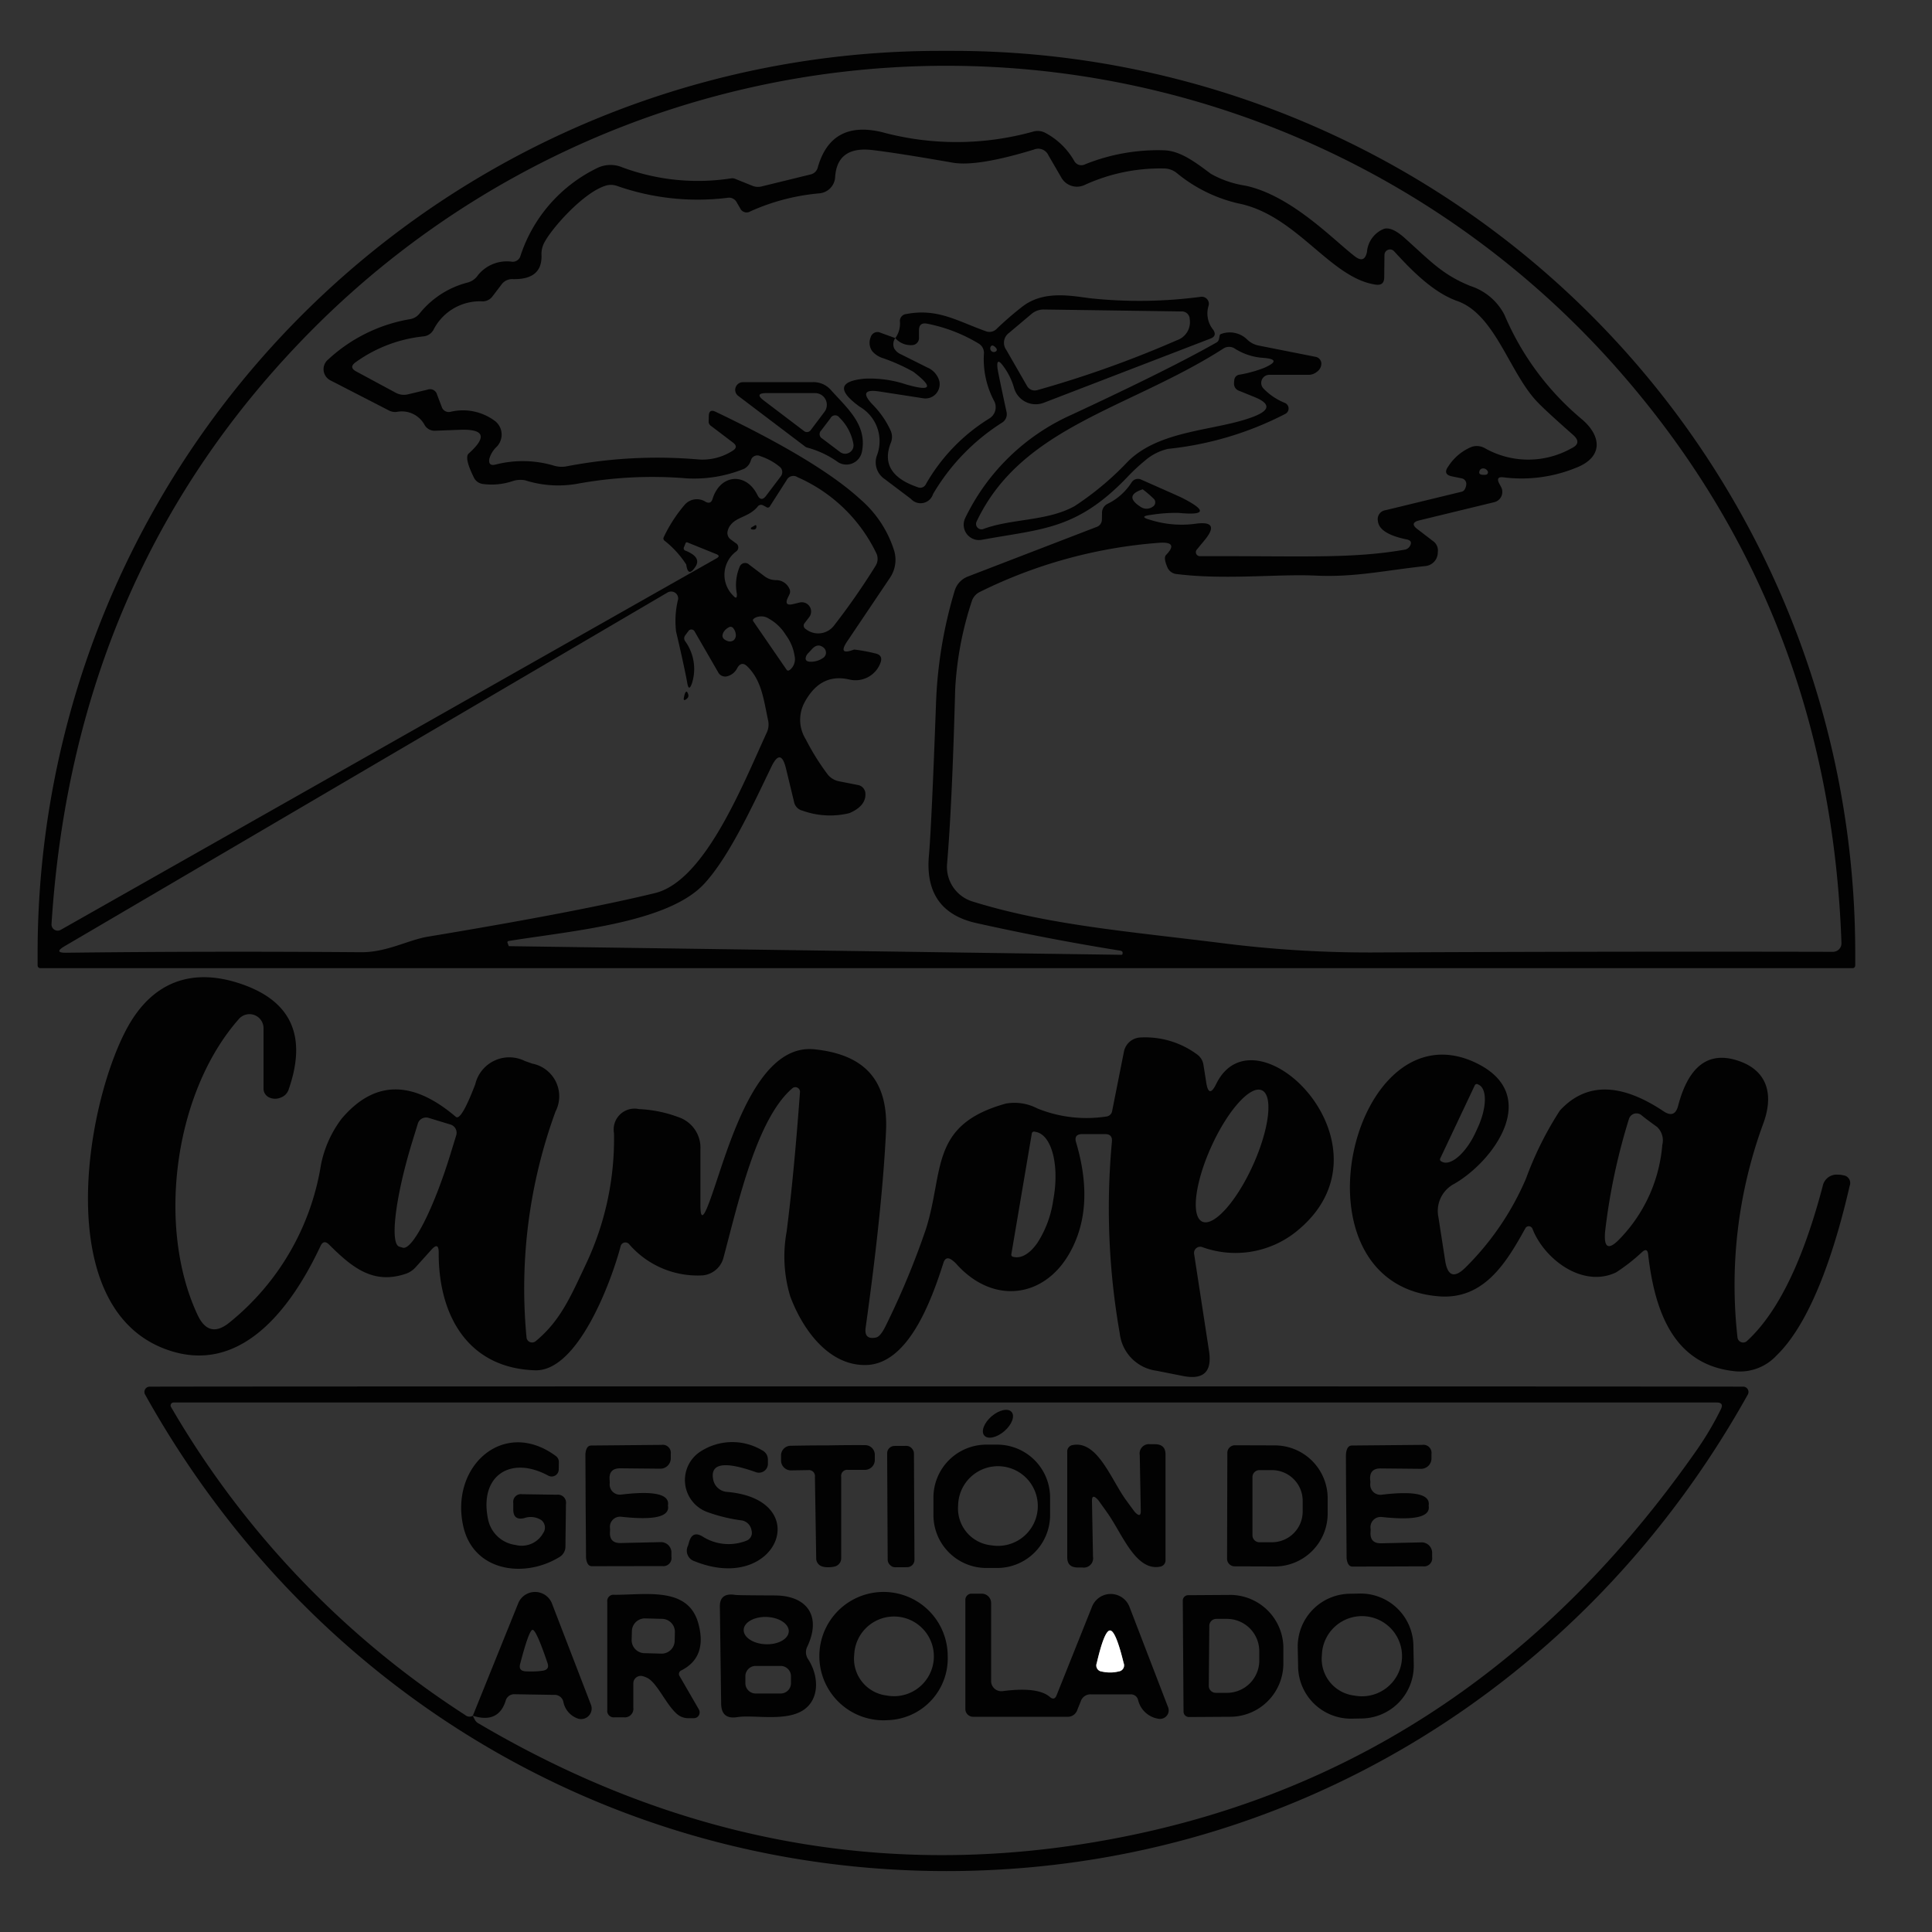 <svg xmlns="http://www.w3.org/2000/svg" id="_442496485_982901076588095_1023308234007478948_n" data-name="442496485_982901076588095_1023308234007478948_n" width="150" height="150" viewBox="0 0 150 150"><rect x="0" y="0" width="150" height="150" fill="#333333" stroke="none"/><g id="Grupo_33" data-name="Grupo 33"><path id="Trazado_1" data-name="Trazado 1" d="M3.13,75.17h140.7a.21.21,0,0,0,.21-.21V74A70.04,70.04,0,0,0,74.01,3.95H72.95A70.04,70.04,0,0,0,2.92,74v.96a.21.21,0,0,0,.21.21" fill="none"></path><path id="Trazado_2" data-name="Trazado 2" d="M54.38,93.58V89.26a2.507,2.507,0,0,0-1.75-2.54,9.85,9.85,0,0,0-3.02-.61,1.621,1.621,0,0,0-1.94,1.87A22.739,22.739,0,0,1,45.5,98.13c-1.22,2.59-2,4.42-3.91,6a.447.447,0,0,1-.447.066.423.423,0,0,1-.263-.356A40.006,40.006,0,0,1,43.13,86.3a2.583,2.583,0,0,0-1.8-3.72l-.57-.2a2.714,2.714,0,0,0-3.86,1.8q-1.1,2.88-1.51,2.53-5.08-4.33-8.87.15a8.745,8.745,0,0,0-1.6,3.57,19.734,19.734,0,0,1-7.08,12.23q-1.61,1.33-2.5-.57c-3.2-6.83-1.83-17.29,3.22-22.99a1.09,1.09,0,0,1,1.9.72v4.7a.755.755,0,0,0,.45.69,1.113,1.113,0,0,0,.9,0,.99.99,0,0,0,.6-.62q2.14-6.13-3.55-8.15c-3.88-1.38-7.04-.27-9.03,3.45-3.23,6.06-5.75,21.52,2.95,24.83,5.87,2.24,9.86-3.19,12.1-7.97q.25-.54.67-.12c1.79,1.78,3.43,3.14,6,2.25a1.821,1.821,0,0,0,.69-.46l1.27-1.41q.55-.6.55.22c-.03,4.88,2.26,9,7.49,9.16,3.33.1,5.93-6.94,6.64-9.65a.38.38,0,0,1,.64-.16,7.028,7.028,0,0,0,5.73,2.44,1.845,1.845,0,0,0,1.61-1.37c1.15-4.3,2.58-10.78,5.34-13.15a.36.36,0,0,1,.6.3q-.48,6.53-1.04,10.85a10.707,10.707,0,0,0,.29,5.02c.99,2.63,3.02,5.38,5.89,5.31,3.29-.08,5.07-5.03,6-7.94q.18-.55.65-.22a2.284,2.284,0,0,1,.43.4c2.84,3.08,6.74,2.54,8.7-.91q2.02-3.54.52-8.61-.2-.65.49-.65H85.8q.58,0,.53.58a56,56,0,0,0,.61,14.91,3.294,3.294,0,0,0,2.83,2.88l2.07.41q2.4.48,2.03-1.93l-1.16-7.55a.48.48,0,0,1,.62-.53,7.545,7.545,0,0,0,7.21-1.12c8.37-6.56-3.04-17.81-6.11-11.55q-.58,1.19-.78-.12l-.21-1.33a1.216,1.216,0,0,0-.52-.85,6.785,6.785,0,0,0-4.38-1.3,1.365,1.365,0,0,0-1.28,1.11l-.91,4.58a.516.516,0,0,1-.48.45,10.17,10.17,0,0,1-5.33-.63,3.836,3.836,0,0,0-2.44-.38c-5.97,1.65-4.78,5.26-6.22,9.77a62.285,62.285,0,0,1-3.13,7.52q-.39.79-.72.87-.96.21-.82-.77,1.29-9.23,1.58-15.23c.19-4.06-1.75-5.97-5.54-6.37-4.96-.54-7.03,9.07-8.32,12.22q-.55,1.36-.55-.11" fill="none"></path><path id="Trazado_3" data-name="Trazado 3" d="M127.96,97.38c.52,4.54,2.03,8.64,6.81,9.09a3.874,3.874,0,0,0,3.15-1.22c2.98-2.87,4.78-9.22,5.69-13.19a.6.6,0,0,0-.5-.81,1.607,1.607,0,0,0-.41-.05,1.105,1.105,0,0,0-1.19.91c-1.03,3.88-2.8,9.19-5.88,12.01a.44.44,0,0,1-.73-.27,36.392,36.392,0,0,1,2.03-16.7c.83-2.34.19-4.17-2.19-4.86q-3.27-.94-4.45,3.56-.26,1.01-1.13.43-5.02-3.35-8.05-.06a26.27,26.27,0,0,0-2.63,5.28,21.709,21.709,0,0,1-4.68,6.89q-1.32,1.32-1.6-.53l-.52-3.35a2.378,2.378,0,0,1,1.25-2.61c3.07-1.78,6.79-6.92,1.66-9.38-9.64-4.61-14.79,17.24-2.83,18.13,3.48.25,5.21-2.65,6.67-5.29a.293.293,0,0,1,.282-.155.317.317,0,0,1,.268.195c.9,2.34,3.88,4.63,6.49,3.39a14.387,14.387,0,0,0,2.03-1.59q.4-.35.46.18" fill="none"></path><path id="Trazado_4" data-name="Trazado 4" d="M73.49,145.27c26.27,0,49.52-14.22,62.21-37a.41.41,0,0,0-.36-.61q-8.06-.02-61.85-.02t-61.86.02a.41.41,0,0,0-.36.62c12.69,22.77,35.95,36.99,62.22,36.99" fill="none"></path><path id="Trazado_5" data-name="Trazado 5" d="M53.28,43.83a7.573,7.573,0,0,0-1.71-1.87.22.22,0,0,1-.04-.25,11.329,11.329,0,0,1,1.63-2.52,1.253,1.253,0,0,1,1.64-.22q.39.19.52-.23c.62-1.98,2.63-2.05,3.48-.32q.29.59.68.07l1.15-1.52a.53.53,0,0,0-.06-.7,4.574,4.574,0,0,0-1.53-.85.514.514,0,0,0-.74.32,1.111,1.111,0,0,1-.51.65,10.3,10.3,0,0,1-4.47.75,32.37,32.37,0,0,0-8.56.43,8.472,8.472,0,0,1-3.99-.28,1.951,1.951,0,0,0-.96.06,5.1,5.1,0,0,1-2.29.23.9.9,0,0,1-.74-.53q-.75-1.52-.39-1.84,2.17-1.95-.7-1.84l-1.86.07a.9.9,0,0,1-.89-.49,2,2,0,0,0-2.13-.97,1.045,1.045,0,0,1-.61-.11l-4.55-2.34a.97.97,0,0,1-.18-1.61,12.382,12.382,0,0,1,6.3-3.13,1.2,1.2,0,0,0,.83-.48,7.018,7.018,0,0,1,3.73-2.38,1.416,1.416,0,0,0,.79-.58,2.877,2.877,0,0,1,2.63-1.03.624.624,0,0,0,.66-.46,11.577,11.577,0,0,1,5.87-6.77,2.357,2.357,0,0,1,2.03-.1,16.85,16.85,0,0,0,8.44.86.614.614,0,0,1,.34.04l1.34.54a1.129,1.129,0,0,0,.68.05l3.84-.94a.735.735,0,0,0,.53-.5q1.03-3.71,4.96-2.79a22.179,22.179,0,0,0,11.73-.02,1.275,1.275,0,0,1,.94.06,5.61,5.61,0,0,1,2.29,2.2.628.628,0,0,0,.84.27,15.126,15.126,0,0,1,6.17-1.09c1.28.05,2.48.99,3.61,1.83a7.941,7.941,0,0,0,2.7.92c3.58.78,6.83,4.23,8.48,5.49q.74.57.93-.35a2.122,2.122,0,0,1,1.31-1.79q.61-.19,1.61.7c2.02,1.81,2.92,2.84,5.1,3.73a4.549,4.549,0,0,1,2.65,2.23,21.451,21.451,0,0,0,5.98,8.09c1.55,1.29,1.75,2.96-.42,3.8a11.177,11.177,0,0,1-5.63.74q-.62-.08-.33.48l.14.26a.82.82,0,0,1-.53,1.19L110.2,40.4q-.8.2-.14.69l1.2.92a.883.883,0,0,1,.37.86,1.064,1.064,0,0,1-.98,1.08c-3.15.34-5.46.88-8.51.74-2.9-.14-7,.35-10.78-.12a.855.855,0,0,1-.73-.54q-.31-.72-.1-.94,1.01-1.04-.49-.95a37.63,37.63,0,0,0-13.97,3.82,1.2,1.2,0,0,0-.62.72,26.112,26.112,0,0,0-1.29,6.84q-.24,9.01-.63,13.55a2.81,2.81,0,0,0,1.97,2.92c5.89,1.83,11.97,2.31,19.51,3.25a90.041,90.041,0,0,0,11.54.71q19.32-.09,35.76-.05a.66.66,0,0,0,.66-.68q-.89-25.81-17.33-44.51A69.423,69.423,0,0,0,24.76,25.08Q5.79,43.81,4,71.74a.48.48,0,0,0,.72.45L55.63,43.35q.34-.19-.02-.33l-2.25-.91a.1.1,0,0,0-.13.06l-.12.3a.192.192,0,0,0,.13.29q1.23.5.76,1.23-.58.89-.72-.16" fill="none"></path><path id="Trazado_6" data-name="Trazado 6" d="M91.49,39.82a12.4,12.4,0,0,0-2.16.16q-.97.12-.03.38a8.08,8.08,0,0,0,3.47.31q2.06-.3.73,1.3l-.58.7a.31.31,0,0,0,.24.51c8.21-.02,11.74.21,15.88-.5a.573.573,0,0,0,.41-.26q.27-.44-.24-.54-2.14-.44-2.23-1.43a.7.7,0,0,1,.6-.84l5.89-1.43a.392.392,0,0,0,.28-.24.944.944,0,0,0,.09-.3.445.445,0,0,0-.35-.5l-.74-.15q-.76-.15-.31-.77a3.921,3.921,0,0,1,1.83-1.53,1.27,1.27,0,0,1,1.02.11,6.84,6.84,0,0,0,6.71.01q.85-.4.15-1.03-2.1-1.85-2.77-2.55c-2.19-2.26-3.27-6.81-6.24-7.86-1.9-.67-3.59-2.43-4.91-3.87a.43.43,0,0,0-.74.28l-.02,1.77q-.01.64-.65.55c-3.55-.5-6.13-5.41-10.69-6.31a11.583,11.583,0,0,1-4.77-2.36,1.6,1.6,0,0,0-.99-.35,14.094,14.094,0,0,0-6.18,1.29,1.39,1.39,0,0,1-1.78-.57L81.4,12.06a.867.867,0,0,0-1.12-.45q-4.42,1.35-6.31,1.02-4.29-.75-6.24-.98-2.74-.32-2.89,2.11a1.34,1.34,0,0,1-1.21,1.25,16.552,16.552,0,0,0-5.37,1.4.553.553,0,0,1-.8-.25l-.25-.43a.678.678,0,0,0-.74-.37,18.917,18.917,0,0,1-8.55-.92,1.426,1.426,0,0,0-.97,0c-1.72.58-4.1,3.28-4.67,4.36a1.854,1.854,0,0,0-.24.97q.09,1.95-2.21,1.9a1.023,1.023,0,0,0-.9.43l-.7.92a.965.965,0,0,1-.73.38,4.042,4.042,0,0,0-3.81,2.14,1,1,0,0,1-.84.58,10.944,10.944,0,0,0-5.26,2.02q-.51.38.05.69l3.06,1.65a1.338,1.338,0,0,0,1,.13l1.5-.36a.555.555,0,0,1,.73.38l.36.94a.573.573,0,0,0,.7.4,4.147,4.147,0,0,1,3.47.74,1.335,1.335,0,0,1,.485.951,1.355,1.355,0,0,1-.365,1.009,2.037,2.037,0,0,0-.59.96q-.09.58.48.44a8.478,8.478,0,0,1,4.56.09,2.073,2.073,0,0,0,.99.04,37.234,37.234,0,0,1,10.19-.53,4.306,4.306,0,0,0,2.68-.68q.46-.29.03-.62l-1.74-1.32a.38.38,0,0,1-.16-.32l.01-.42q.01-.59.53-.34,7.98,3.81,11.23,6.79a8.7,8.7,0,0,1,2.64,4.02,2.5,2.5,0,0,1-.34,2.09l-3.31,4.92q-.77,1.14.53.64a12.553,12.553,0,0,1,1.64.3q.63.13.41.73a2.064,2.064,0,0,1-2.45,1.29q-2.26-.51-3.49,1.87a2.852,2.852,0,0,0,.14,2.78,18.7,18.7,0,0,0,1.68,2.7,1.478,1.478,0,0,0,.91.56l1.47.29a.705.705,0,0,1,.57.65q.06.97-1.24,1.53a6.3,6.3,0,0,1-3.64-.19.865.865,0,0,1-.66-.68l-.63-2.61q-.4-1.63-1.13-.12c-1.59,3.31-3.31,7-5.19,9.06-2.8,3.07-10.27,3.67-15.22,4.47a.1.1,0,0,0-.08.13q.03.07.09.24a.039.039,0,0,0,.04.03l47.51.67q.1.01.11-.07a.6.6,0,0,0,.01-.09q-.01-.13-.18-.16-5.61-.9-11.17-2.14-4.07-.91-3.69-5.23.21-2.41.56-12.05a34.494,34.494,0,0,1,1.43-8.49,1.71,1.71,0,0,1,1.04-1.14L85.17,40.9a.6.6,0,0,0,.38-.54l.01-.51a.778.778,0,0,1,.47-.75,4.636,4.636,0,0,0,1.81-1.62.585.585,0,0,1,.79-.23q2.88,1.27,3.16,1.41,2.88,1.47-.3,1.16" fill="none"></path><path id="Trazado_7" data-name="Trazado 7" d="M114.86,36.6q-.1.31.49.26a.19.19,0,0,0,.14-.3.391.391,0,0,0-.43-.18.283.283,0,0,0-.2.22" fill="none"></path><path id="Trazado_8" data-name="Trazado 8" d="M59.5,39.37q-.18-.1-.23-.12a.327.327,0,0,0-.45.09c-.66.79-1.6.78-2.09,1.41a1.151,1.151,0,0,0-.25.56.618.618,0,0,0,.25.57l.38.28a.382.382,0,0,1,.04.66,2.263,2.263,0,0,0-.24,3.41q.33.39.3-.12a3.652,3.652,0,0,1,.24-2.16.456.456,0,0,1,.73-.1l1.19.9a1.467,1.467,0,0,0,.86.29,1.127,1.127,0,0,1,1.05.65.489.489,0,0,1,.01.46q-.06.13-.12.25-.32.68.41.5l.5-.12a.72.72,0,0,1,.75,1.13l-.37.48a.294.294,0,0,0-.054.244.316.316,0,0,0,.154.206,1.546,1.546,0,0,0,2.2-.28,53.928,53.928,0,0,0,3.22-4.63,1.02,1.02,0,0,0,.08-.93,12.228,12.228,0,0,0-6.14-5.95.578.578,0,0,0-.84.22l-1.3,2.03a.183.183,0,0,1-.28.07" fill="none"></path><path id="Trazado_9" data-name="Trazado 9" d="M89.56,38.71a8.638,8.638,0,0,0-.84-.72q-1.54.5-.12,1.39a.822.822,0,0,0,.9-.04.39.39,0,0,0,.06-.63" fill="none"></path><path id="Trazado_10" data-name="Trazado 10" d="M53.36,53.03q-.24-1.32-.87-4a7.025,7.025,0,0,1,.16-2.51.533.533,0,0,0-.246-.508A.557.557,0,0,0,51.83,46L5.02,73.46q-.9.53.15.51,10.95-.13,22.88-.04c1.99.01,3.62-.95,5.19-1.21q11.69-1.94,17.61-3.38c3.87-.94,6.79-8.35,8.68-12.46a1.485,1.485,0,0,0,.11-.93c-.36-1.67-.5-3.1-1.61-4.2q-.45-.45-.78.1a1.219,1.219,0,0,1-.8.66.617.617,0,0,1-.7-.33l-1.83-3.17a.28.28,0,0,0-.46-.03l-.26.35a.375.375,0,0,0-.02.43,3.672,3.672,0,0,1,.54,3.3q-.24.67-.36-.03" fill="none"></path><path id="Trazado_11" data-name="Trazado 11" d="M58.48,48.23l2.6,3.78a.14.14,0,0,0,.19.03l.08-.05a1.074,1.074,0,0,0,.342-1.057,3.576,3.576,0,0,0-.632-1.563l-.12-.18a3.577,3.577,0,0,0-1.231-1.149A1.076,1.076,0,0,0,58.6,47.98l-.08.06a.14.14,0,0,0-.04.19" fill="none"></path><path id="Trazado_12" data-name="Trazado 12" d="M56.56,48.72a.978.978,0,0,0-.37.34q-.28.48.25.69a.508.508,0,0,0,.52-.04.5.5,0,0,0,.17-.37.85.85,0,0,0-.18-.54.262.262,0,0,0-.39-.08" fill="none"></path><path id="Trazado_13" data-name="Trazado 13" d="M62.72,50.74a.735.735,0,0,0-.14.23q-.12.36.25.4a1.618,1.618,0,0,0,1.06-.28.484.484,0,0,0,.238-.395.507.507,0,0,0-.2-.425q-.48-.38-.95.2l-.26.27" fill="none"></path><path id="Trazado_14" data-name="Trazado 14" d="M69.51,26.25l-1.13-.41a.55.55,0,0,0-.78.34,1.126,1.126,0,0,0,.13,1.1,1.818,1.818,0,0,0,.83.53,14.482,14.482,0,0,1,2.36,1.06q2.36,1.82-.56.98a8.953,8.953,0,0,0-3.23-.45q-3,.28-.38,2.18a3.091,3.091,0,0,1,1.35,3.74,1.559,1.559,0,0,0,.58,1.87l2.04,1.54a1.009,1.009,0,0,0,1.72-.37,16.38,16.38,0,0,1,5.38-5.56.765.765,0,0,0,.33-.8q-.65-3.01-.7-3.38-.11-.9.38-.28a5.211,5.211,0,0,1,.9,1.78,1.75,1.75,0,0,0,2.31,1.15l12.93-4.98q.54-.2.23-.68a2.012,2.012,0,0,1-.38-1.83.55.55,0,0,0-.58-.74,36.073,36.073,0,0,1-8.64.11c-1.57-.21-3.61-.59-5.22.65a25.165,25.165,0,0,0-2,1.73.777.777,0,0,1-.85.18c-2.17-.77-3.73-1.8-6.17-1.33a.54.54,0,0,0-.49.59,1.9,1.9,0,0,1-.36,1.28" fill="none"></path><path id="Trazado_15" data-name="Trazado 15" d="M69.51,26.25a.815.815,0,0,0-.08.81,1.125,1.125,0,0,0,.54.46l2.02,1.01a1.607,1.607,0,0,1,.94,1.06,1.117,1.117,0,0,1-.277,1,1.094,1.094,0,0,1-.973.332l-3.36-.52q-1.83-.29-.54,1.04a6.963,6.963,0,0,1,1.36,1.97,1.2,1.2,0,0,1,.03.95q-.97,2.42,2.07,3.46a.487.487,0,0,0,.65-.24,14.334,14.334,0,0,1,4.95-5.11,1.025,1.025,0,0,0,.36-1.31,6.924,6.924,0,0,1-.81-3.69.84.84,0,0,0-.41-.8,12.284,12.284,0,0,0-3.99-1.54q-.64-.13-.64.52v.54a.553.553,0,0,1-.49.6,1.594,1.594,0,0,1-1.35-.54" fill="none"></path><path id="Trazado_16" data-name="Trazado 16" d="M98.1,30.17a.63.63,0,0,1,.46-1.07h3.03a.994.994,0,0,0,.65-.23.791.791,0,0,0,.35-.64.544.544,0,0,0-.47-.53l-4.39-.87a1.745,1.745,0,0,1-.91-.48,1.934,1.934,0,0,0-1.99-.43.173.173,0,0,0-.14.15l-.05.26a.4.4,0,0,1-.19.26Q90.83,28.65,83.2,32.2a16.738,16.738,0,0,0-8.26,8.02,1.19,1.19,0,0,0,1.29,1.69c4.68-.86,7.33-.76,11.24-4.81a14.838,14.838,0,0,1,1.44-1.35,4.11,4.11,0,0,1,1.78-.9,25.48,25.48,0,0,0,9.11-2.72.47.47,0,0,0-.05-.85,4.829,4.829,0,0,1-1.65-1.11" fill="none"></path><path id="Trazado_17" data-name="Trazado 17" d="M62.71,34.76a7.431,7.431,0,0,1,2.38,1.14,1.23,1.23,0,0,0,1.83-.83c.42-2.09-1.15-3.38-2.41-4.79a1.78,1.78,0,0,0-1.38-.61H57.68a.608.608,0,0,0-.568.412.583.583,0,0,0,.208.658l5.19,3.93a.461.461,0,0,0,.2.09" fill="none"></path><path id="Trazado_18" data-name="Trazado 18" d="M78.13,27.17l1.61,2.8a.69.69,0,0,0,.79.32,83.723,83.723,0,0,0,10.86-3.88,1.482,1.482,0,0,0,.98-1.63.613.613,0,0,0-.67-.6l-10.63-.15a1.455,1.455,0,0,0-.99.35l-1.72,1.45a.949.949,0,0,0-.23,1.34" fill="none"></path><path id="Trazado_19" data-name="Trazado 19" d="M76.91,26.93a.28.28,0,0,0,.36.38q.24-.12.01-.35-.26-.25-.37-.03" fill="none"></path><path id="Trazado_20" data-name="Trazado 20" d="M96.23,29.09a9.751,9.751,0,0,0,1.92-.53q1.52-.67-.13-.78a4.656,4.656,0,0,1-2.14-.71.809.809,0,0,0-.91,0C87.66,31.75,79.32,33.1,75.82,40.5a.42.42,0,0,0,.53.57c2.2-.82,4.96-.59,7.09-1.78a23.075,23.075,0,0,0,4.15-3.48c2.53-2.49,6.89-2.35,9.76-3.47q1.94-.76.01-1.53l-1.16-.47a.571.571,0,0,1-.39-.56,1.977,1.977,0,0,1,.02-.28.457.457,0,0,1,.4-.41" fill="none"></path><path id="Trazado_21" data-name="Trazado 21" d="M62.94,33.4l1.07-1.42a.91.91,0,0,0-.72-1.46H59.52q-.99,0-.2.59l3.11,2.36a.36.36,0,0,0,.51-.07" fill="rgba(0,0,0,0)"></path><path id="Trazado_22" data-name="Trazado 22" d="M65.23,35.1a.65.65,0,0,0,1.03-.62,3.761,3.761,0,0,0-1.09-2.06.4.4,0,0,0-.69.05l-.73.96a.388.388,0,0,0,.09.62l1.39,1.05" fill="none"></path><path id="Trazado_23" data-name="Trazado 23" d="M58.34,40.95a.08.08,0,0,0,.02.15q.37.08.37-.22,0-.16-.14-.08l-.25.15" fill="none"></path><path id="Trazado_24" data-name="Trazado 24" d="M53.14,53.97a2.067,2.067,0,0,0-.05.25q-.03.2.14.1.27-.17.21-.39-.15-.48-.3.04" fill="none"></path><path id="Trazado_25" data-name="Trazado 25" d="M93.347,94.85c.89.4,2.648-1.552,3.925-4.369s1.592-5.427.7-5.831-2.648,1.552-3.925,4.369-1.592,5.427-.7,5.831" fill="none"></path><path id="Trazado_26" data-name="Trazado 26" d="M34.98,87.31l-1.71-.52a.67.67,0,0,0-.83.45L32,88.67c-1.3,4.249-1.748,7.884-1,8.12l.27.08c.752.219,2.412-3.043,3.71-7.29l.44-1.43a.67.67,0,0,0-.44-.84" fill="none"></path><path id="Trazado_27" data-name="Trazado 27" d="M80.11,88l-1.59,9.38a.17.17,0,0,0,.14.2l.1.02c.583.1,1.228-.3,1.79-1.114a8.266,8.266,0,0,0,1.21-3.226l.05-.3c.438-2.6-.188-4.872-1.4-5.08l-.1-.02a.17.17,0,0,0-.2.14" fill="none"></path><path id="Trazado_28" data-name="Trazado 28" d="M114.5,84.27l-2.68,5.67a.17.17,0,0,0,.08.23l.08.04c.679.317,1.825-.685,2.56-2.24l.16-.35c.734-1.553.783-3.073.11-3.4l-.08-.04a.17.17,0,0,0-.23.09" fill="none"></path><path id="Trazado_29" data-name="Trazado 29" d="M127.44,86.58a.61.61,0,0,0-.97.3,47.764,47.764,0,0,0-1.85,8.74q-.17,1.95,1.17.53a11.858,11.858,0,0,0,3.27-7.26,1.435,1.435,0,0,0-.41-1.4q-.88-.63-1.21-.91" fill="none"></path><path id="Trazado_30" data-name="Trazado 30" d="M36.71,133.21q.1.21.19.37a.751.751,0,0,0,.28.24Q61.24,148,87.8,142.49q26.81-5.56,43.76-29.66a24.716,24.716,0,0,0,2.05-3.42q.25-.52-.33-.52H13.48a.23.23,0,0,0-.2.35,70.7,70.7,0,0,0,22.83,23.91.512.512,0,0,0,.6.06" fill="none"></path><path id="Trazado_31" data-name="Trazado 31" d="M36.71,133.21q1.98.63,2.55-1.16a.679.679,0,0,1,.7-.51l3.06.05a.687.687,0,0,1,.72.54,1.715,1.715,0,0,0,1.16,1.31.82.82,0,0,0,.98-1.09l-3.02-7.84a1.41,1.41,0,0,0-2.63-.02l-3.52,8.72" fill="none"></path><path id="Trazado_32" data-name="Trazado 32" d="M78.54,109.625c-.274-.317-.971-.165-1.556.34s-.837,1.172-.563,1.49.971.165,1.556-.34.837-1.172.563-1.49" fill="none"></path><path id="Trazado_33" data-name="Trazado 33" d="M42.17,119.03a1.9,1.9,0,0,1-2.14.92,2.505,2.505,0,0,1-2.13-1.96c-.73-3.4,1.72-5.02,4.67-3.42a.55.55,0,0,0,.81-.47l.01-.59a.575.575,0,0,0-.24-.47c-4.06-2.99-8.26.83-7.17,5.51.81,3.46,4.73,4.02,7.47,2.33a.94.94,0,0,0,.45-.78l.04-3.33a.623.623,0,0,0-.69-.72l-2.72-.04a.6.6,0,0,0-.68.68v.5q0,.87.84.68a1.515,1.515,0,0,1,1.35.16.739.739,0,0,1,.13,1" fill="none"></path><path id="Trazado_34" data-name="Trazado 34" d="M55.38,114.91q-.42-1.94,3.31-.61a.706.706,0,0,0,.637-.087.684.684,0,0,0,.293-.563v-.34a.79.79,0,0,0-.45-.71,4.528,4.528,0,0,0-4.68.03,2.642,2.642,0,0,0,.41,4.76,12.619,12.619,0,0,0,2.73.66.933.933,0,0,1,.72.78.65.65,0,0,1-.4.79,3.761,3.761,0,0,1-3.41-.33q-.77-.46-1.03.4-.08.27-.09.31a.859.859,0,0,0,.52,1.22c6.43,2.58,9.36-4.82,2.49-5.39a1.18,1.18,0,0,1-1.05-.92" fill="none"></path><path id="Trazado_35" data-name="Trazado 35" d="M70.958,112.825a.57.57,0,0,0-.573-.567l-.94,0a.57.57,0,0,0-.567.574l.043,8.279a.57.57,0,0,0,.573.567l.94,0A.57.57,0,0,0,71,121.1l-.043-8.279" fill="none"></path><path id="Trazado_36" data-name="Trazado 36" d="M81.531,116.278a4.11,4.11,0,0,0-4.1-4.117l-.84,0a4.11,4.11,0,0,0-4.117,4.1l0,1.36a4.11,4.11,0,0,0,4.1,4.117l.84,0a4.11,4.11,0,0,0,4.117-4.1l0-1.36" fill="none"></path><path id="Trazado_37" data-name="Trazado 37" d="M87.37,116.39c-1.13-1.6-2.18-4.54-4.06-4.2a.5.5,0,0,0-.45.54v8.18q0,.79.82.79h.36a.723.723,0,0,0,.82-.84l-.08-4.32q-.01-.62.48-.08.02.02.71.99c1.14,1.6,2.19,4.53,4.07,4.19a.5.5,0,0,0,.45-.54v-8.18q0-.79-.82-.79h-.36a.723.723,0,0,0-.82.84l.08,4.32q.01.62-.48.08-.02-.02-.72-.98" fill="none"></path><path id="Trazado_38" data-name="Trazado 38" d="M45.47,116.92q.03,3.99.03,4.03.07.65.46.65l5.46-.01a.628.628,0,0,0,.71-.71v-.34a.81.81,0,0,0-.83-.81l-3.09.07q-.92.03-.85-.89a1.693,1.693,0,0,0,0-.26.79.79,0,0,1,.87-.89q3.87.43,3.63-.87.23-1.32-3.64-.85a.79.79,0,0,1-.88-.88q0-.13-.01-.26-.08-.91.84-.9l3.09.03a.81.81,0,0,0,.82-.82v-.33a.628.628,0,0,0-.72-.7l-5.46.05q-.39,0-.45.66,0,.04.02,4.03" fill="none"></path><path id="Trazado_39" data-name="Trazado 39" d="M64.34,121.68a1.894,1.894,0,0,0,.48-.06.655.655,0,0,0,.49-.63v-6.34a.468.468,0,0,1,.53-.53h1.31a.77.77,0,0,0,.77-.77v-.4a.75.75,0,0,0-.75-.75q-1.33-.01-2.9.02-1.56,0-2.9.03a.75.75,0,0,0-.73.75v.4a.77.77,0,0,0,.79.76l1.31-.02a.468.468,0,0,1,.53.53l.1,6.33a.655.655,0,0,0,.5.63,1.59,1.59,0,0,0,.47.05" fill="none"></path><path id="Trazado_40" data-name="Trazado 40" d="M95.29,112.8l-.02,8.22a.59.59,0,0,0,.59.59l3.06.01a4.111,4.111,0,0,0,4.16-4.06V116.3a4.11,4.11,0,0,0-4.14-4.08l-3.06-.01a.59.59,0,0,0-.59.59" fill="none"></path><path id="Trazado_41" data-name="Trazado 41" d="M104.52,116.93q.03,4,.03,4.04.07.66.46.66l5.47-.02a.628.628,0,0,0,.71-.71v-.34a.81.81,0,0,0-.83-.81l-3.1.07q-.92.03-.85-.89a1.694,1.694,0,0,0,0-.26.79.79,0,0,1,.87-.89q3.88.42,3.64-.88.23-1.32-3.65-.85a.79.79,0,0,1-.88-.88,1.133,1.133,0,0,0-.01-.26q-.08-.92.84-.9l3.1.03a.81.81,0,0,0,.82-.82v-.34a.628.628,0,0,0-.72-.7l-5.47.05q-.39.01-.45.67,0,.03.02,4.03" fill="none"></path><path id="Trazado_42" data-name="Trazado 42" d="M49.87,130.13a1.925,1.925,0,0,1,.38.14c.76.38,1.44,2.03,2.28,2.78a1.32,1.32,0,0,0,.91.35h.43a.443.443,0,0,0,.387-.224.467.467,0,0,0,0-.456l-1.48-2.56a.306.306,0,0,1,.14-.48q2.02-1.04,1.29-3.67c-.8-2.82-3.98-2.19-6.51-2.19a.482.482,0,0,0-.55.54v8.4a.5.5,0,0,0,.57.57h.7a.663.663,0,0,0,.75-.75v-1.89a.564.564,0,0,1,.213-.445.586.586,0,0,1,.487-.115" fill="none"></path><path id="Trazado_43" data-name="Trazado 43" d="M62.68,127.84c1.13-2.4-.05-3.97-2.54-3.97q-2.85-.01-3.04-.04-1.22-.2-1.21.9l.1,7.55q.02,1.23,1.24,1.04c1.28-.21,3.82.39,5.2-.59,1.23-.87,1.13-2.65.32-3.9a.963.963,0,0,1-.07-.99" fill="none"></path><path id="Trazado_44" data-name="Trazado 44" d="M68.969,133.55a4.983,4.983,0,1,0-4.629-4.962,4.8,4.8,0,0,0,4.629,4.962" fill="none"></path><path id="Trazado_45" data-name="Trazado 45" d="M81.51,131.75q-.94-.81-3.67-.45a.79.79,0,0,1-.89-.78v-6.06a.73.73,0,0,0-.73-.73h-.79a.48.48,0,0,0-.48.48v8.48a.6.6,0,0,0,.6.6h7.31a.774.774,0,0,0,.78-.53l.27-.67a.788.788,0,0,1,.8-.54h3.06a.569.569,0,0,1,.59.43,1.923,1.923,0,0,0,1.62,1.47.677.677,0,0,0,.615-.251.653.653,0,0,0,.095-.649l-3-7.8a1.56,1.56,0,0,0-2.9-.02l-2.76,6.9q-.17.42-.52.12" fill="none"></path><path id="Trazado_46" data-name="Trazado 46" d="M91.83,124.28l.06,8.62a.42.42,0,0,0,.42.41l3.14-.02a4.138,4.138,0,0,0,4.19-4.08v-1.36a4.138,4.138,0,0,0-4.25-4.02l-3.14.02a.42.42,0,0,0-.42.43" fill="none"></path><path id="Trazado_47" data-name="Trazado 47" d="M109.735,127.744a4.1,4.1,0,0,0-4.178-4.021l-.78.015a4.1,4.1,0,0,0-4.021,4.178l.029,1.5a4.1,4.1,0,0,0,4.178,4.021l.78-.015a4.1,4.1,0,0,0,4.021-4.178l-.029-1.5" fill="none"></path><path id="Trazado_48" data-name="Trazado 48" d="M76.971,119.979a3.093,3.093,0,1,0-2.581-3.11,2.873,2.873,0,0,0,2.581,3.11" fill="none"></path><path id="Trazado_49" data-name="Trazado 49" d="M97.24,114.68v4.52a.54.54,0,0,0,.54.54h.99a2.385,2.385,0,0,0,2.37-2.4v-.8a2.385,2.385,0,0,0-2.37-2.4h-.99a.54.54,0,0,0-.54.54" fill="none"></path><path id="Trazado_50" data-name="Trazado 50" d="M41.47,129.77a5.43,5.43,0,0,0,.69-.06q.52-.09.35-.59-.88-2.59-1.16-2.58t-.97,2.66q-.13.51.39.56.32.02.7.01" fill="none"></path><path id="Trazado_51" data-name="Trazado 51" d="M52.4,126.724a1.01,1.01,0,0,0-.983-1.036l-1.319-.035a1.01,1.01,0,0,0-1.036.983l-.018.68a1.01,1.01,0,0,0,.983,1.036l1.32.035a1.01,1.01,0,0,0,1.036-.983l.018-.68" fill="none"></path><path id="Trazado_52" data-name="Trazado 52" d="M61.239,126.664c.021-.585-.744-1.088-1.71-1.123s-1.766.41-1.788.995.744,1.088,1.71,1.123,1.766-.41,1.788-.995" fill="none"></path><path id="Trazado_53" data-name="Trazado 53" d="M61.41,130.143a.8.8,0,0,0-.8-.8l-1.94,0a.8.8,0,0,0-.8.8v.54a.8.8,0,0,0,.8.8l1.94,0a.8.8,0,0,0,.8-.8v-.54" fill="none"></path><path id="Trazado_54" data-name="Trazado 54" d="M68.832,131.637a3.093,3.093,0,1,0-2.51-3.168,2.873,2.873,0,0,0,2.51,3.168" fill="none"></path><path id="Trazado_55" data-name="Trazado 55" d="M86.2,129.85a2.592,2.592,0,0,0,.65-.08.474.474,0,0,0,.39-.65q-.62-2.54-1.06-2.53t-1.03,2.54a.476.476,0,0,0,.4.65,2.857,2.857,0,0,0,.65.07" fill="none" stroke="#818181" stroke-width="2"></path><path id="Trazado_56" data-name="Trazado 56" d="M93.89,126.22l-.04,4.66a.54.54,0,0,0,.54.55h.78a2.513,2.513,0,0,0,2.6-2.42v-.84a2.511,2.511,0,0,0-2.54-2.48h-.79a.54.54,0,0,0-.55.53" fill="none"></path><path id="Trazado_57" data-name="Trazado 57" d="M105.155,131.639a3.112,3.112,0,1,0-2.524-3.132,2.864,2.864,0,0,0,2.524,3.132" fill="none"></path></g><path id="Trazado_58" data-name="Trazado 58" d="M150,0V150H0V0ZM3.13,75.17h140.7a.21.21,0,0,0,.21-.21V74A70.04,70.04,0,0,0,74.01,3.95H72.95A70.04,70.04,0,0,0,2.92,74v.96a.21.21,0,0,0,.21.21ZM54.38,93.58V89.26a2.507,2.507,0,0,0-1.75-2.54,9.85,9.85,0,0,0-3.02-.61,1.621,1.621,0,0,0-1.94,1.87A22.739,22.739,0,0,1,45.5,98.13c-1.22,2.59-2,4.42-3.91,6a.447.447,0,0,1-.447.066.423.423,0,0,1-.263-.356A40.006,40.006,0,0,1,43.13,86.3a2.583,2.583,0,0,0-1.8-3.72l-.57-.2a2.714,2.714,0,0,0-3.86,1.8q-1.1,2.88-1.51,2.53-5.08-4.33-8.87.15a8.745,8.745,0,0,0-1.6,3.57,19.734,19.734,0,0,1-7.08,12.23q-1.61,1.33-2.5-.57c-3.2-6.83-1.83-17.29,3.22-22.99a1.09,1.09,0,0,1,1.9.72v4.7a.755.755,0,0,0,.45.69,1.113,1.113,0,0,0,.9,0,.99.99,0,0,0,.6-.62q2.14-6.13-3.55-8.15c-3.88-1.38-7.04-.27-9.03,3.45-3.23,6.06-5.75,21.52,2.95,24.83,5.87,2.24,9.86-3.19,12.1-7.97q.25-.54.67-.12c1.79,1.78,3.43,3.14,6,2.25a1.821,1.821,0,0,0,.69-.46l1.27-1.41q.55-.6.55.22c-.03,4.88,2.26,9,7.49,9.16,3.33.1,5.93-6.94,6.64-9.65a.38.38,0,0,1,.64-.16,7.028,7.028,0,0,0,5.73,2.44,1.845,1.845,0,0,0,1.61-1.37c1.15-4.3,2.58-10.78,5.34-13.15a.36.36,0,0,1,.6.3q-.48,6.53-1.04,10.85a10.707,10.707,0,0,0,.29,5.02c.99,2.63,3.02,5.38,5.89,5.31,3.29-.08,5.07-5.03,6-7.94q.18-.55.65-.22a2.284,2.284,0,0,1,.43.4c2.84,3.08,6.74,2.54,8.7-.91q2.02-3.54.52-8.61-.2-.65.49-.65H85.8q.58,0,.53.58a56,56,0,0,0,.61,14.91,3.294,3.294,0,0,0,2.83,2.88l2.07.41q2.4.48,2.03-1.93l-1.16-7.55a.48.48,0,0,1,.62-.53,7.545,7.545,0,0,0,7.21-1.12c8.37-6.56-3.04-17.81-6.11-11.55q-.58,1.19-.78-.12l-.21-1.33a1.216,1.216,0,0,0-.52-.85,6.785,6.785,0,0,0-4.38-1.3,1.365,1.365,0,0,0-1.28,1.11l-.91,4.58a.516.516,0,0,1-.48.45,10.17,10.17,0,0,1-5.33-.63,3.836,3.836,0,0,0-2.44-.38c-5.97,1.65-4.78,5.26-6.22,9.77a62.285,62.285,0,0,1-3.13,7.52q-.39.79-.72.87-.96.21-.82-.77,1.29-9.23,1.58-15.23c.19-4.06-1.75-5.97-5.54-6.37-4.96-.54-7.03,9.07-8.32,12.22Q54.38,95.05,54.38,93.58Zm73.58,3.8c.52,4.54,2.03,8.64,6.81,9.09a3.874,3.874,0,0,0,3.15-1.22c2.98-2.87,4.78-9.22,5.69-13.19a.6.6,0,0,0-.5-.81,1.607,1.607,0,0,0-.41-.05,1.105,1.105,0,0,0-1.19.91c-1.03,3.88-2.8,9.19-5.88,12.01a.44.44,0,0,1-.73-.27,36.392,36.392,0,0,1,2.03-16.7c.83-2.34.19-4.17-2.19-4.86q-3.27-.94-4.45,3.56-.26,1.01-1.13.43-5.02-3.35-8.05-.06a26.27,26.27,0,0,0-2.63,5.28,21.709,21.709,0,0,1-4.68,6.89q-1.32,1.32-1.6-.53l-.52-3.35a2.378,2.378,0,0,1,1.25-2.61c3.07-1.78,6.79-6.92,1.66-9.38-9.64-4.61-14.79,17.24-2.83,18.13,3.48.25,5.21-2.65,6.67-5.29a.293.293,0,0,1,.282-.155.317.317,0,0,1,.268.195c.9,2.34,3.88,4.63,6.49,3.39a14.387,14.387,0,0,0,2.03-1.59Q127.9,96.85,127.96,97.38ZM73.49,145.27c26.27,0,49.52-14.22,62.21-37a.41.41,0,0,0-.36-.61q-8.06-.02-61.85-.02t-61.86.02a.41.41,0,0,0-.36.62C23.96,131.05,47.22,145.27,73.49,145.27Z" fill="none"></path><path id="Trazado_59" data-name="Trazado 59" d="M3.13,75.17a.21.21,0,0,1-.21-.21V74A70.04,70.04,0,0,1,72.95,3.95h1.06A70.04,70.04,0,0,1,144.04,74v.96a.21.21,0,0,1-.21.21ZM53.28,43.83a7.573,7.573,0,0,0-1.71-1.87.22.22,0,0,1-.04-.25,11.329,11.329,0,0,1,1.63-2.52,1.253,1.253,0,0,1,1.64-.22q.39.19.52-.23c.62-1.98,2.63-2.05,3.48-.32q.29.59.68.07l1.15-1.52a.53.53,0,0,0-.06-.7,4.574,4.574,0,0,0-1.53-.85.514.514,0,0,0-.74.32,1.111,1.111,0,0,1-.51.65,10.3,10.3,0,0,1-4.47.75,32.37,32.37,0,0,0-8.56.43,8.472,8.472,0,0,1-3.99-.28,1.951,1.951,0,0,0-.96.06,5.1,5.1,0,0,1-2.29.23.9.9,0,0,1-.74-.53q-.75-1.52-.39-1.84,2.17-1.95-.7-1.84l-1.86.07a.9.9,0,0,1-.89-.49,2,2,0,0,0-2.13-.97,1.045,1.045,0,0,1-.61-.11l-4.55-2.34a.97.97,0,0,1-.18-1.61,12.382,12.382,0,0,1,6.3-3.13,1.2,1.2,0,0,0,.83-.48,7.018,7.018,0,0,1,3.73-2.38,1.416,1.416,0,0,0,.79-.58,2.877,2.877,0,0,1,2.63-1.03.624.624,0,0,0,.66-.46,11.577,11.577,0,0,1,5.87-6.77,2.357,2.357,0,0,1,2.03-.1,16.85,16.85,0,0,0,8.44.86.614.614,0,0,1,.34.04l1.34.54a1.129,1.129,0,0,0,.68.05l3.84-.94a.735.735,0,0,0,.53-.5q1.03-3.71,4.96-2.79a22.179,22.179,0,0,0,11.73-.02,1.275,1.275,0,0,1,.94.06,5.61,5.61,0,0,1,2.29,2.2.628.628,0,0,0,.84.27,15.126,15.126,0,0,1,6.17-1.09c1.28.05,2.48.99,3.61,1.83a7.941,7.941,0,0,0,2.7.92c3.58.78,6.83,4.23,8.48,5.49q.74.57.93-.35a2.122,2.122,0,0,1,1.31-1.79q.61-.19,1.61.7c2.02,1.81,2.92,2.84,5.1,3.73a4.549,4.549,0,0,1,2.65,2.23,21.451,21.451,0,0,0,5.98,8.09c1.55,1.29,1.75,2.96-.42,3.8a11.177,11.177,0,0,1-5.63.74q-.62-.08-.33.48l.14.26a.82.82,0,0,1-.53,1.19L110.2,40.4q-.8.2-.14.69l1.2.92a.883.883,0,0,1,.37.86,1.064,1.064,0,0,1-.98,1.08c-3.15.34-5.46.88-8.51.74-2.9-.14-7,.35-10.78-.12a.855.855,0,0,1-.73-.54q-.31-.72-.1-.94,1.01-1.04-.49-.95a37.63,37.63,0,0,0-13.97,3.82,1.2,1.2,0,0,0-.62.72,26.112,26.112,0,0,0-1.29,6.84q-.24,9.01-.63,13.55a2.81,2.81,0,0,0,1.97,2.92c5.89,1.83,11.97,2.31,19.51,3.25a90.041,90.041,0,0,0,11.54.71q19.32-.09,35.76-.05a.66.66,0,0,0,.66-.68q-.89-25.81-17.33-44.51A69.423,69.423,0,0,0,24.76,25.08Q5.79,43.81,4,71.74a.48.48,0,0,0,.72.45L55.63,43.35q.34-.19-.02-.33l-2.25-.91a.1.1,0,0,0-.13.06l-.12.3a.192.192,0,0,0,.13.29q1.23.5.76,1.23Q53.42,44.88,53.28,43.83Zm38.21-4.01a12.4,12.4,0,0,0-2.16.16q-.97.12-.03.38a8.08,8.08,0,0,0,3.47.31q2.06-.3.73,1.3l-.58.7a.31.31,0,0,0,.24.51c8.21-.02,11.74.21,15.88-.5a.573.573,0,0,0,.41-.26q.27-.44-.24-.54-2.14-.44-2.23-1.43a.7.7,0,0,1,.6-.84l5.89-1.43a.392.392,0,0,0,.28-.24.944.944,0,0,0,.09-.3.445.445,0,0,0-.35-.5l-.74-.15q-.76-.15-.31-.77a3.921,3.921,0,0,1,1.83-1.53,1.27,1.27,0,0,1,1.02.11,6.84,6.84,0,0,0,6.71.01q.85-.4.15-1.03-2.1-1.85-2.77-2.55c-2.19-2.26-3.27-6.81-6.24-7.86-1.9-.67-3.59-2.43-4.91-3.87a.43.43,0,0,0-.74.28l-.02,1.77q-.01.64-.65.55c-3.55-.5-6.13-5.41-10.69-6.31a11.583,11.583,0,0,1-4.77-2.36,1.6,1.6,0,0,0-.99-.35,14.094,14.094,0,0,0-6.18,1.29,1.39,1.39,0,0,1-1.78-.57L81.4,12.06a.867.867,0,0,0-1.12-.45q-4.42,1.35-6.31,1.02-4.29-.75-6.24-.98-2.74-.32-2.89,2.11a1.34,1.34,0,0,1-1.21,1.25,16.552,16.552,0,0,0-5.37,1.4.553.553,0,0,1-.8-.25l-.25-.43a.678.678,0,0,0-.74-.37,18.917,18.917,0,0,1-8.55-.92,1.426,1.426,0,0,0-.97,0c-1.72.58-4.1,3.28-4.67,4.36a1.854,1.854,0,0,0-.24.97q.09,1.95-2.21,1.9a1.023,1.023,0,0,0-.9.43l-.7.92a.965.965,0,0,1-.73.38,4.042,4.042,0,0,0-3.81,2.14,1,1,0,0,1-.84.58,10.944,10.944,0,0,0-5.26,2.02q-.51.38.05.69l3.06,1.65a1.338,1.338,0,0,0,1,.13l1.5-.36a.555.555,0,0,1,.73.38l.36.94a.573.573,0,0,0,.7.4,4.147,4.147,0,0,1,3.47.74,1.335,1.335,0,0,1,.485.951,1.355,1.355,0,0,1-.365,1.009,2.037,2.037,0,0,0-.59.96q-.09.58.48.44a8.478,8.478,0,0,1,4.56.09,2.073,2.073,0,0,0,.99.04,37.234,37.234,0,0,1,10.19-.53,4.306,4.306,0,0,0,2.68-.68q.46-.29.03-.62l-1.74-1.32a.38.38,0,0,1-.16-.32l.01-.42q.01-.59.53-.34,7.98,3.81,11.23,6.79a8.7,8.7,0,0,1,2.64,4.02,2.5,2.5,0,0,1-.34,2.09l-3.31,4.92q-.77,1.14.53.64a12.553,12.553,0,0,1,1.64.3q.63.13.41.73a2.064,2.064,0,0,1-2.45,1.29q-2.26-.51-3.49,1.87a2.852,2.852,0,0,0,.14,2.78,18.7,18.7,0,0,0,1.68,2.7,1.478,1.478,0,0,0,.91.56l1.47.29a.705.705,0,0,1,.57.65q.06.97-1.24,1.53a6.3,6.3,0,0,1-3.64-.19.865.865,0,0,1-.66-.68l-.63-2.61q-.4-1.63-1.13-.12c-1.59,3.31-3.31,7-5.19,9.06-2.8,3.07-10.27,3.67-15.22,4.47a.1.1,0,0,0-.08.13q.03.07.09.24a.039.039,0,0,0,.04.03l47.51.67q.1.01.11-.07a.6.6,0,0,0,.01-.09q-.01-.13-.18-.16-5.61-.9-11.17-2.14-4.07-.91-3.69-5.23.21-2.41.56-12.05a34.494,34.494,0,0,1,1.43-8.49,1.71,1.71,0,0,1,1.04-1.14L85.17,40.9a.6.6,0,0,0,.38-.54l.01-.51a.778.778,0,0,1,.47-.75,4.636,4.636,0,0,0,1.81-1.62.585.585,0,0,1,.79-.23q2.88,1.27,3.16,1.41Q94.67,40.13,91.49,39.82Zm23.37-3.22q-.1.31.49.26a.19.19,0,0,0,.14-.3.391.391,0,0,0-.43-.18A.283.283,0,0,0,114.86,36.6ZM59.5,39.37q-.18-.1-.23-.12a.327.327,0,0,0-.45.09c-.66.79-1.6.78-2.09,1.41a1.151,1.151,0,0,0-.25.56.618.618,0,0,0,.25.57l.38.28a.382.382,0,0,1,.04.66,2.263,2.263,0,0,0-.24,3.41q.33.39.3-.12a3.652,3.652,0,0,1,.24-2.16.456.456,0,0,1,.73-.1l1.19.9a1.467,1.467,0,0,0,.86.29,1.127,1.127,0,0,1,1.05.65.489.489,0,0,1,.01.46q-.06.13-.12.25-.32.68.41.5l.5-.12a.72.72,0,0,1,.75,1.13l-.37.48a.294.294,0,0,0-.054.244.316.316,0,0,0,.154.206,1.546,1.546,0,0,0,2.2-.28,53.928,53.928,0,0,0,3.22-4.63,1.02,1.02,0,0,0,.08-.93,12.228,12.228,0,0,0-6.14-5.95.578.578,0,0,0-.84.22l-1.3,2.03A.183.183,0,0,1,59.5,39.37Zm30.06-.66a8.638,8.638,0,0,0-.84-.72q-1.54.5-.12,1.39a.822.822,0,0,0,.9-.04.39.39,0,0,0,.06-.63ZM53.36,53.03q-.24-1.32-.87-4a7.025,7.025,0,0,1,.16-2.51.533.533,0,0,0-.246-.508A.557.557,0,0,0,51.83,46L5.02,73.46q-.9.53.15.51,10.95-.13,22.88-.04c1.99.01,3.62-.95,5.19-1.21q11.69-1.94,17.61-3.38c3.87-.94,6.79-8.35,8.68-12.46a1.485,1.485,0,0,0,.11-.93c-.36-1.67-.5-3.1-1.61-4.2q-.45-.45-.78.1a1.219,1.219,0,0,1-.8.66.617.617,0,0,1-.7-.33l-1.83-3.17a.28.28,0,0,0-.46-.03l-.26.35a.375.375,0,0,0-.02.43,3.672,3.672,0,0,1,.54,3.3Q53.48,53.73,53.36,53.03Zm5.12-4.8,2.6,3.78a.14.14,0,0,0,.19.03l.08-.05a1.074,1.074,0,0,0,.342-1.057,3.576,3.576,0,0,0-.632-1.563l-.12-.18a3.577,3.577,0,0,0-1.231-1.149A1.076,1.076,0,0,0,58.6,47.98l-.08.06a.14.14,0,0,0-.04.19Zm-1.92.49a.978.978,0,0,0-.37.34q-.28.48.25.69a.508.508,0,0,0,.52-.04.5.5,0,0,0,.17-.37.85.85,0,0,0-.18-.54A.262.262,0,0,0,56.56,48.72Zm6.16,2.02a.735.735,0,0,0-.14.23q-.12.36.25.4a1.618,1.618,0,0,0,1.06-.28.484.484,0,0,0,.238-.395.507.507,0,0,0-.2-.425q-.48-.38-.95.2Z" fill="#020202"></path><path id="Trazado_60" data-name="Trazado 60" d="M53.28,43.83q.14,1.05.72.16.47-.73-.76-1.23a.192.192,0,0,1-.13-.29l.12-.3a.1.1,0,0,1,.13-.06l2.25.91q.36.14.02.33L4.72,72.19A.48.48,0,0,1,4,71.74Q5.79,43.81,24.76,25.08a69.423,69.423,0,0,1,100.88,3.63q16.44,18.7,17.33,44.51a.66.66,0,0,1-.66.68q-16.44-.04-35.76.05a90.041,90.041,0,0,1-11.54-.71c-7.54-.94-13.62-1.42-19.51-3.25a2.81,2.81,0,0,1-1.97-2.92q.39-4.54.63-13.55a26.112,26.112,0,0,1,1.29-6.84,1.2,1.2,0,0,1,.62-.72,37.631,37.631,0,0,1,13.97-3.82q1.5-.09.49.95-.21.22.1.94a.855.855,0,0,0,.73.54c3.78.47,7.88-.02,10.78.12,3.05.14,5.36-.4,8.51-.74a1.064,1.064,0,0,0,.98-1.08.883.883,0,0,0-.37-.86l-1.2-.92q-.66-.49.14-.69l5.81-1.41a.82.82,0,0,0,.53-1.19l-.14-.26q-.29-.56.33-.48a11.177,11.177,0,0,0,5.63-.74c2.17-.84,1.97-2.51.42-3.8a21.451,21.451,0,0,1-5.98-8.09,4.549,4.549,0,0,0-2.65-2.23c-2.18-.89-3.08-1.92-5.1-3.73q-1-.89-1.61-.7a2.122,2.122,0,0,0-1.31,1.79q-.19.92-.93.35c-1.65-1.26-4.9-4.71-8.48-5.49a7.941,7.941,0,0,1-2.7-.92c-1.13-.84-2.33-1.78-3.61-1.83a15.126,15.126,0,0,0-6.17,1.09.628.628,0,0,1-.84-.27,5.61,5.61,0,0,0-2.29-2.2,1.275,1.275,0,0,0-.94-.06,22.179,22.179,0,0,1-11.73.02q-3.93-.92-4.96,2.79a.735.735,0,0,1-.53.5l-3.84.94a1.129,1.129,0,0,1-.68-.05l-1.34-.54a.614.614,0,0,0-.34-.04,16.849,16.849,0,0,1-8.44-.86,2.357,2.357,0,0,0-2.03.1,11.577,11.577,0,0,0-5.87,6.77.624.624,0,0,1-.66.46,2.877,2.877,0,0,0-2.63,1.03,1.416,1.416,0,0,1-.79.58,7.018,7.018,0,0,0-3.73,2.38,1.2,1.2,0,0,1-.83.48,12.382,12.382,0,0,0-6.3,3.13.97.97,0,0,0,.18,1.61l4.55,2.34a1.045,1.045,0,0,0,.61.11,2,2,0,0,1,2.13.97.9.9,0,0,0,.89.49l1.86-.07q2.87-.11.7,1.84-.36.32.39,1.84a.9.9,0,0,0,.74.53,5.1,5.1,0,0,0,2.29-.23,1.951,1.951,0,0,1,.96-.06,8.472,8.472,0,0,0,3.99.28,32.37,32.37,0,0,1,8.56-.43,10.3,10.3,0,0,0,4.47-.75,1.111,1.111,0,0,0,.51-.65.514.514,0,0,1,.74-.32,4.574,4.574,0,0,1,1.53.85.53.53,0,0,1,.06.7l-1.15,1.52q-.39.52-.68-.07c-.85-1.73-2.86-1.66-3.48.32q-.13.42-.52.23a1.253,1.253,0,0,0-1.64.22,11.329,11.329,0,0,0-1.63,2.52.22.22,0,0,0,.04.25A7.573,7.573,0,0,1,53.28,43.83Z" fill="none"></path><path id="Trazado_61" data-name="Trazado 61" d="M91.49,39.82q3.18.31.3-1.16-.28-.14-3.16-1.41a.585.585,0,0,0-.79.23,4.636,4.636,0,0,1-1.81,1.62.778.778,0,0,0-.47.75l-.01.51a.6.6,0,0,1-.38.54L75.15,44.76a1.71,1.71,0,0,0-1.04,1.14,34.494,34.494,0,0,0-1.43,8.49q-.35,9.64-.56,12.05-.38,4.32,3.69,5.23,5.56,1.24,11.17,2.14.17.03.18.16a.6.6,0,0,1-.01.09q-.01.08-.11.07l-47.51-.67a.039.039,0,0,1-.04-.03q-.06-.17-.09-.24a.1.1,0,0,1,.08-.13c4.95-.8,12.42-1.4,15.22-4.47,1.88-2.06,3.6-5.75,5.19-9.06q.73-1.51,1.13.12l.63,2.61a.865.865,0,0,0,.66.68,6.3,6.3,0,0,0,3.64.19q1.3-.56,1.24-1.53a.705.705,0,0,0-.57-.65l-1.47-.29a1.478,1.478,0,0,1-.91-.56,18.7,18.7,0,0,1-1.68-2.7,2.852,2.852,0,0,1-.14-2.78q1.23-2.38,3.49-1.87a2.064,2.064,0,0,0,2.45-1.29q.22-.6-.41-.73a12.553,12.553,0,0,0-1.64-.3q-1.3.5-.53-.64l3.31-4.92a2.5,2.5,0,0,0,.34-2.09,8.7,8.7,0,0,0-2.64-4.02q-3.25-2.98-11.23-6.79-.52-.25-.53.34l-.01.42a.38.38,0,0,0,.16.32l1.74,1.32q.43.33-.03.62a4.306,4.306,0,0,1-2.68.68,37.234,37.234,0,0,0-10.19.53,2.073,2.073,0,0,1-.99-.04,8.478,8.478,0,0,0-4.56-.09q-.57.14-.48-.44a2.037,2.037,0,0,1,.59-.96,1.355,1.355,0,0,0,.365-1.009,1.335,1.335,0,0,0-.485-.951,4.147,4.147,0,0,0-3.47-.74.573.573,0,0,1-.7-.4l-.36-.94a.555.555,0,0,0-.73-.38l-1.5.36a1.338,1.338,0,0,1-1-.13l-3.06-1.65q-.56-.31-.05-.69a10.944,10.944,0,0,1,5.26-2.02,1,1,0,0,0,.84-.58A4.042,4.042,0,0,1,37.5,23.4a.965.965,0,0,0,.73-.38l.7-.92a1.023,1.023,0,0,1,.9-.43q2.3.05,2.21-1.9a1.854,1.854,0,0,1,.24-.97c.57-1.08,2.95-3.78,4.67-4.36a1.426,1.426,0,0,1,.97,0,18.917,18.917,0,0,0,8.55.92.678.678,0,0,1,.74.37l.25.43a.553.553,0,0,0,.8.25,16.552,16.552,0,0,1,5.37-1.4,1.34,1.34,0,0,0,1.21-1.25q.15-2.43,2.89-2.11,1.95.23,6.24.98,1.89.33,6.31-1.02a.867.867,0,0,1,1.12.45l1.01,1.74a1.39,1.39,0,0,0,1.78.57,14.094,14.094,0,0,1,6.18-1.29,1.6,1.6,0,0,1,.99.35,11.583,11.583,0,0,0,4.77,2.36c4.56.9,7.14,5.81,10.69,6.31q.64.09.65-.55l.02-1.77a.43.43,0,0,1,.74-.28c1.32,1.44,3.01,3.2,4.91,3.87,2.97,1.05,4.05,5.6,6.24,7.86q.67.7,2.77,2.55.7.63-.15,1.03a6.84,6.84,0,0,1-6.71-.01,1.27,1.27,0,0,0-1.02-.11,3.921,3.921,0,0,0-1.83,1.53q-.45.62.31.77l.74.15a.445.445,0,0,1,.35.5.944.944,0,0,1-.09.3.392.392,0,0,1-.28.24l-5.89,1.43a.7.7,0,0,0-.6.84q.09.99,2.23,1.43.51.1.24.54a.573.573,0,0,1-.41.26c-4.14.71-7.67.48-15.88.5a.31.31,0,0,1-.24-.51l.58-.7q1.33-1.6-.73-1.3a8.08,8.08,0,0,1-3.47-.31q-.94-.26.03-.38A12.4,12.4,0,0,1,91.49,39.82ZM69.51,26.25l-1.13-.41a.55.55,0,0,0-.78.34,1.126,1.126,0,0,0,.13,1.1,1.818,1.818,0,0,0,.83.53,14.482,14.482,0,0,1,2.36,1.06q2.36,1.82-.56.98a8.953,8.953,0,0,0-3.23-.45q-3,.28-.38,2.18a3.091,3.091,0,0,1,1.35,3.74,1.559,1.559,0,0,0,.58,1.87l2.04,1.54a1.009,1.009,0,0,0,1.72-.37,16.38,16.38,0,0,1,5.38-5.56.765.765,0,0,0,.33-.8q-.65-3.01-.7-3.38-.11-.9.38-.28a5.211,5.211,0,0,1,.9,1.78,1.75,1.75,0,0,0,2.31,1.15l12.93-4.98q.54-.2.23-.68a2.012,2.012,0,0,1-.38-1.83.55.55,0,0,0-.58-.74,36.073,36.073,0,0,1-8.64.11c-1.57-.21-3.61-.59-5.22.65a25.165,25.165,0,0,0-2,1.73.777.777,0,0,1-.85.18c-2.17-.77-3.73-1.8-6.17-1.33a.54.54,0,0,0-.49.59A1.9,1.9,0,0,1,69.51,26.25ZM98.1,30.17a.63.63,0,0,1,.46-1.07h3.03a.994.994,0,0,0,.65-.23.791.791,0,0,0,.35-.64.544.544,0,0,0-.47-.53l-4.39-.87a1.745,1.745,0,0,1-.91-.48,1.934,1.934,0,0,0-1.99-.43.173.173,0,0,0-.14.15l-.05.26a.4.4,0,0,1-.19.26Q90.83,28.65,83.2,32.2a16.738,16.738,0,0,0-8.26,8.02,1.19,1.19,0,0,0,1.29,1.69c4.68-.86,7.33-.76,11.24-4.81a14.838,14.838,0,0,1,1.44-1.35,4.11,4.11,0,0,1,1.78-.9,25.48,25.48,0,0,0,9.11-2.72.47.47,0,0,0-.05-.85A4.829,4.829,0,0,1,98.1,30.17ZM62.71,34.76a7.431,7.431,0,0,1,2.38,1.14,1.23,1.23,0,0,0,1.83-.83c.42-2.09-1.15-3.38-2.41-4.79a1.78,1.78,0,0,0-1.38-.61H57.68a.608.608,0,0,0-.568.412.583.583,0,0,0,.208.658l5.19,3.93a.461.461,0,0,0,.2.09Z" fill="none"></path><path id="Trazado_62" data-name="Trazado 62" d="M69.51,26.25a.815.815,0,0,0-.08.81,1.125,1.125,0,0,0,.54.46l2.02,1.01a1.607,1.607,0,0,1,.94,1.06,1.117,1.117,0,0,1-.277,1,1.094,1.094,0,0,1-.973.332l-3.36-.52q-1.83-.29-.54,1.04a6.963,6.963,0,0,1,1.36,1.97,1.2,1.2,0,0,1,.03.95q-.97,2.42,2.07,3.46a.487.487,0,0,0,.65-.24,14.334,14.334,0,0,1,4.95-5.11,1.025,1.025,0,0,0,.36-1.31,6.924,6.924,0,0,1-.81-3.69.84.84,0,0,0-.41-.8,12.284,12.284,0,0,0-3.99-1.54q-.64-.13-.64.52v.54a.553.553,0,0,1-.49.6,1.594,1.594,0,0,1-1.35-.54,1.9,1.9,0,0,0,.36-1.28.54.54,0,0,1,.49-.59c2.44-.47,4,.56,6.17,1.33a.777.777,0,0,0,.85-.18,25.165,25.165,0,0,1,2-1.73c1.61-1.24,3.65-.86,5.22-.65a36.073,36.073,0,0,0,8.64-.11.55.55,0,0,1,.58.74,2.012,2.012,0,0,0,.38,1.83q.31.48-.23.68L81.04,31.27a1.75,1.75,0,0,1-2.31-1.15,5.211,5.211,0,0,0-.9-1.78q-.49-.62-.38.28.05.37.7,3.38a.765.765,0,0,1-.33.8,16.38,16.38,0,0,0-5.38,5.56,1.009,1.009,0,0,1-1.72.37l-2.04-1.54a1.559,1.559,0,0,1-.58-1.87,3.091,3.091,0,0,0-1.35-3.74q-2.62-1.9.38-2.18a8.953,8.953,0,0,1,3.23.45q2.92.84.56-.98a14.482,14.482,0,0,0-2.36-1.06,1.818,1.818,0,0,1-.83-.53,1.126,1.126,0,0,1-.13-1.1.55.55,0,0,1,.78-.34Zm8.62.92,1.61,2.8a.69.69,0,0,0,.79.32,83.723,83.723,0,0,0,10.86-3.88,1.482,1.482,0,0,0,.98-1.63.613.613,0,0,0-.67-.6l-10.63-.15a1.455,1.455,0,0,0-.99.35l-1.72,1.45A.949.949,0,0,0,78.13,27.17Zm-1.22-.24a.28.28,0,0,0,.36.38q.24-.12.01-.35Q77.02,26.71,76.91,26.93Z" fill="#020202"></path><path id="Trazado_63" data-name="Trazado 63" d="M78.13,27.17a.949.949,0,0,1,.23-1.34l1.72-1.45a1.455,1.455,0,0,1,.99-.35l10.63.15a.613.613,0,0,1,.67.6,1.482,1.482,0,0,1-.98,1.63,83.724,83.724,0,0,1-10.86,3.88.69.69,0,0,1-.79-.32Z" fill="none"></path><path id="Trazado_64" data-name="Trazado 64" d="M69.51,26.25a1.594,1.594,0,0,0,1.35.54.553.553,0,0,0,.49-.6v-.54q0-.65.64-.52a12.284,12.284,0,0,1,3.99,1.54.84.84,0,0,1,.41.8,6.924,6.924,0,0,0,.81,3.69,1.025,1.025,0,0,1-.36,1.31,14.334,14.334,0,0,0-4.95,5.11.487.487,0,0,1-.65.24q-3.04-1.04-2.07-3.46a1.2,1.2,0,0,0-.03-.95,6.963,6.963,0,0,0-1.36-1.97q-1.29-1.33.54-1.04l3.36.52a1.094,1.094,0,0,0,.973-.332,1.117,1.117,0,0,0,.277-1,1.607,1.607,0,0,0-.94-1.06l-2.02-1.01a1.125,1.125,0,0,1-.54-.46A.815.815,0,0,1,69.51,26.25Z" fill="none"></path><path id="Trazado_65" data-name="Trazado 65" d="M98.1,30.17a4.829,4.829,0,0,0,1.65,1.11.47.47,0,0,1,.05.85,25.48,25.48,0,0,1-9.11,2.72,4.11,4.11,0,0,0-1.78.9,14.838,14.838,0,0,0-1.44,1.35c-3.91,4.05-6.56,3.95-11.24,4.81a1.19,1.19,0,0,1-1.29-1.69A16.738,16.738,0,0,1,83.2,32.2q7.63-3.55,11.25-5.61a.4.4,0,0,0,.19-.26l.05-.26a.173.173,0,0,1,.14-.15,1.934,1.934,0,0,1,1.99.43,1.745,1.745,0,0,0,.91.48l4.39.87a.544.544,0,0,1,.47.53.791.791,0,0,1-.35.64.994.994,0,0,1-.65.23H98.56a.63.63,0,0,0-.46,1.07Zm-1.87-1.08a9.751,9.751,0,0,0,1.92-.53q1.52-.67-.13-.78a4.656,4.656,0,0,1-2.14-.71.809.809,0,0,0-.91,0C87.66,31.75,79.32,33.1,75.82,40.5a.42.42,0,0,0,.53.57c2.2-.82,4.96-.59,7.09-1.78a23.075,23.075,0,0,0,4.15-3.48c2.53-2.49,6.89-2.35,9.76-3.47q1.94-.76.01-1.53l-1.16-.47a.571.571,0,0,1-.39-.56,1.977,1.977,0,0,1,.02-.28A.457.457,0,0,1,96.23,29.09Z" fill="#020202"></path><path id="Trazado_66" data-name="Trazado 66" d="M76.91,26.93q.11-.22.37.03.23.23-.01.35a.28.28,0,0,1-.36-.38Z" fill="none"></path><path id="Trazado_67" data-name="Trazado 67" d="M95.83,29.5a1.977,1.977,0,0,0-.02.28.571.571,0,0,0,.39.56l1.16.47q1.93.77-.01,1.53c-2.87,1.12-7.23.98-9.76,3.47a23.075,23.075,0,0,1-4.15,3.48c-2.13,1.19-4.89.96-7.09,1.78a.42.42,0,0,1-.53-.57c3.5-7.4,11.84-8.75,19.15-13.43a.809.809,0,0,1,.91,0,4.656,4.656,0,0,0,2.14.71q1.65.11.13.78a9.751,9.751,0,0,1-1.92.53A.457.457,0,0,0,95.83,29.5Z" fill="none"></path><path id="Trazado_68" data-name="Trazado 68" d="M65.09,35.9a7.431,7.431,0,0,0-2.38-1.14.461.461,0,0,1-.2-.09l-5.19-3.93a.583.583,0,0,1-.208-.658.608.608,0,0,1,.568-.412h5.45a1.78,1.78,0,0,1,1.38.61c1.26,1.41,2.83,2.7,2.41,4.79a1.23,1.23,0,0,1-1.83.83Zm-2.15-2.5,1.07-1.42a.91.91,0,0,0-.72-1.46H59.52q-.99,0-.2.59l3.11,2.36a.36.36,0,0,0,.51-.07Zm2.29,1.7a.65.65,0,0,0,1.03-.62,3.761,3.761,0,0,0-1.09-2.06.4.4,0,0,0-.69.05l-.73.96a.388.388,0,0,0,.09.62Z" fill="#020202"></path><path id="Trazado_69" data-name="Trazado 69" d="M62.94,33.4a.36.36,0,0,1-.51.07l-3.11-2.36q-.79-.59.2-.59h3.77a.91.91,0,0,1,.72,1.46Z" fill="none"></path><path id="Trazado_70" data-name="Trazado 70" d="M65.23,35.1l-1.39-1.05a.388.388,0,0,1-.09-.62l.73-.96a.4.4,0,0,1,.69-.05,3.761,3.761,0,0,1,1.09,2.06.65.65,0,0,1-1.03.62Z" fill="none"></path><path id="Trazado_71" data-name="Trazado 71" d="M115.06,36.38a.391.391,0,0,1,.43.18.19.19,0,0,1-.14.3q-.59.05-.49-.26A.283.283,0,0,1,115.06,36.38Z" fill="none"></path><path id="Trazado_72" data-name="Trazado 72" d="M59.78,39.3l1.3-2.03a.578.578,0,0,1,.84-.22A12.228,12.228,0,0,1,68.06,43a1.02,1.02,0,0,1-.08.93,53.928,53.928,0,0,1-3.22,4.63,1.546,1.546,0,0,1-2.2.28.316.316,0,0,1-.154-.206.294.294,0,0,1,.054-.244l.37-.48a.72.72,0,0,0-.75-1.13l-.5.12q-.73.18-.41-.5.06-.12.12-.25a.489.489,0,0,0-.01-.46,1.127,1.127,0,0,0-1.05-.65,1.467,1.467,0,0,1-.86-.29l-1.19-.9a.456.456,0,0,0-.73.1,3.652,3.652,0,0,0-.24,2.16q.03.51-.3.12a2.263,2.263,0,0,1,.24-3.41.382.382,0,0,0-.04-.66l-.38-.28a.618.618,0,0,1-.25-.57,1.151,1.151,0,0,1,.25-.56c.49-.63,1.43-.62,2.09-1.41a.327.327,0,0,1,.45-.09q.05.02.23.12A.183.183,0,0,0,59.78,39.3Zm-1.44,1.65a.08.08,0,0,0,.02.15q.37.08.37-.22,0-.16-.14-.08Z" fill="none"></path><path id="Trazado_73" data-name="Trazado 73" d="M89.56,38.71a.39.39,0,0,1-.06.63.822.822,0,0,1-.9.04q-1.42-.89.12-1.39A8.638,8.638,0,0,1,89.56,38.71Z" fill="none"></path><path id="Trazado_74" data-name="Trazado 74" d="M58.34,40.95l.25-.15q.14-.08.14.08,0,.3-.37.22a.08.08,0,0,1-.02-.15Z" fill="#020202"></path><path id="Trazado_75" data-name="Trazado 75" d="M53.72,53.06a3.672,3.672,0,0,0-.54-3.3.375.375,0,0,1,.02-.43l.26-.35a.28.28,0,0,1,.46.03l1.83,3.17a.617.617,0,0,0,.7.33,1.219,1.219,0,0,0,.8-.66q.33-.55.78-.1c1.11,1.1,1.25,2.53,1.61,4.2a1.485,1.485,0,0,1-.11.93c-1.89,4.11-4.81,11.52-8.68,12.46q-5.92,1.44-17.61,3.38c-1.57.26-3.2,1.22-5.19,1.21q-11.93-.09-22.88.04-1.05.02-.15-.51L51.83,46a.557.557,0,0,1,.574.012.533.533,0,0,1,.246.508,7.025,7.025,0,0,0-.16,2.51q.63,2.68.87,4Q53.48,53.73,53.72,53.06Zm-.58.91a2.067,2.067,0,0,0-.05.25q-.03.2.14.1.27-.17.21-.39Q53.29,53.45,53.14,53.97Z" fill="none"></path><path id="Trazado_76" data-name="Trazado 76" d="M58.48,48.23a.14.14,0,0,1,.04-.19l.08-.06a1.076,1.076,0,0,1,1.109.061A3.577,3.577,0,0,1,60.94,49.19l.12.18a3.576,3.576,0,0,1,.632,1.563,1.074,1.074,0,0,1-.342,1.057l-.08.05a.14.14,0,0,1-.19-.03Z" fill="none"></path><path id="Trazado_77" data-name="Trazado 77" d="M56.56,48.72a.262.262,0,0,1,.39.08.85.85,0,0,1,.18.54.5.5,0,0,1-.17.37.508.508,0,0,1-.52.04q-.53-.21-.25-.69A.978.978,0,0,1,56.56,48.72Z" fill="none"></path><path id="Trazado_78" data-name="Trazado 78" d="M62.98,50.47q.47-.58.95-.2a.507.507,0,0,1,.2.425.484.484,0,0,1-.238.395,1.618,1.618,0,0,1-1.06.28q-.37-.04-.25-.4a.735.735,0,0,1,.14-.23Z" fill="none"></path><path id="Trazado_79" data-name="Trazado 79" d="M53.14,53.97q.15-.52.3-.04.06.22-.21.39-.17.1-.14-.1A2.067,2.067,0,0,1,53.14,53.97Z" fill="#020202"></path><path id="Trazado_80" data-name="Trazado 80" d="M54.93,93.69c1.29-3.15,3.36-12.76,8.32-12.22,3.79.4,5.73,2.31,5.54,6.37q-.29,6-1.58,15.23-.14.98.82.77.33-.08.72-.87a62.285,62.285,0,0,0,3.13-7.52c1.44-4.51.25-8.12,6.22-9.77a3.836,3.836,0,0,1,2.44.38,10.17,10.17,0,0,0,5.33.63.516.516,0,0,0,.48-.45l.91-4.58a1.365,1.365,0,0,1,1.28-1.11,6.785,6.785,0,0,1,4.38,1.3,1.216,1.216,0,0,1,.52.85l.21,1.33q.2,1.31.78.12c3.07-6.26,14.48,4.99,6.11,11.55a7.545,7.545,0,0,1-7.21,1.12.48.48,0,0,0-.62.53l1.16,7.55q.37,2.41-2.03,1.93l-2.07-.41a3.294,3.294,0,0,1-2.83-2.88,56,56,0,0,1-.61-14.91q.05-.58-.53-.58H84.04q-.69,0-.49.65,1.5,5.07-.52,8.61c-1.96,3.45-5.86,3.99-8.7.91a2.284,2.284,0,0,0-.43-.4q-.47-.33-.65.22c-.93,2.91-2.71,7.86-6,7.94-2.87.07-4.9-2.68-5.89-5.31a10.707,10.707,0,0,1-.29-5.02q.56-4.32,1.04-10.85a.36.36,0,0,0-.6-.3c-2.76,2.37-4.19,8.85-5.34,13.15a1.845,1.845,0,0,1-1.61,1.37,7.028,7.028,0,0,1-5.73-2.44.38.38,0,0,0-.64.16c-.71,2.71-3.31,9.75-6.64,9.65-5.23-.16-7.52-4.28-7.49-9.16q0-.82-.55-.22l-1.27,1.41a1.82,1.82,0,0,1-.69.46c-2.57.89-4.21-.47-6-2.25q-.42-.42-.67.12c-2.24,4.78-6.23,10.21-12.1,7.97-8.7-3.31-6.18-18.77-2.95-24.83,1.99-3.72,5.15-4.83,9.03-3.45q5.69,2.02,3.55,8.15a.99.99,0,0,1-.6.62,1.113,1.113,0,0,1-.9,0,.755.755,0,0,1-.45-.69v-4.7a1.09,1.09,0,0,0-1.9-.72c-5.05,5.7-6.42,16.16-3.22,22.99q.89,1.9,2.5.57a19.734,19.734,0,0,0,7.08-12.23,8.745,8.745,0,0,1,1.6-3.57q3.79-4.48,8.87-.15.41.35,1.51-2.53a2.714,2.714,0,0,1,3.86-1.8l.57.2a2.583,2.583,0,0,1,1.8,3.72,40.006,40.006,0,0,0-2.25,17.54.423.423,0,0,0,.263.356.447.447,0,0,0,.447-.066c1.91-1.58,2.69-3.41,3.91-6a22.739,22.739,0,0,0,2.17-10.15,1.621,1.621,0,0,1,1.94-1.87,9.85,9.85,0,0,1,3.02.61,2.507,2.507,0,0,1,1.75,2.54v4.32Q54.38,95.05,54.93,93.69Zm38.417,1.16c.89.4,2.648-1.552,3.925-4.369s1.592-5.427.7-5.831-2.648,1.552-3.925,4.369-1.592,5.427-.7,5.831ZM34.98,87.31l-1.71-.52a.67.67,0,0,0-.83.45L32,88.67c-1.3,4.249-1.748,7.884-1,8.12l.27.08c.752.219,2.412-3.043,3.71-7.29l.44-1.43a.67.67,0,0,0-.44-.84ZM80.11,88l-1.59,9.38a.17.17,0,0,0,.14.2l.1.02c.583.1,1.228-.3,1.79-1.114a8.266,8.266,0,0,0,1.21-3.226l.05-.3c.438-2.6-.188-4.872-1.4-5.08l-.1-.02a.17.17,0,0,0-.2.14Z" fill="#020202"></path><path id="Trazado_81" data-name="Trazado 81" d="M127.5,97.2a14.387,14.387,0,0,1-2.03,1.59c-2.61,1.24-5.59-1.05-6.49-3.39a.317.317,0,0,0-.268-.195.293.293,0,0,0-.282.155c-1.46,2.64-3.19,5.54-6.67,5.29-11.96-.89-6.81-22.74,2.83-18.13,5.13,2.46,1.41,7.6-1.66,9.38a2.378,2.378,0,0,0-1.25,2.61l.52,3.35q.28,1.85,1.6.53a21.709,21.709,0,0,0,4.68-6.89,26.27,26.27,0,0,1,2.63-5.28q3.03-3.29,8.05.06.87.58,1.13-.43,1.18-4.5,4.45-3.56c2.38.69,3.02,2.52,2.19,4.86a36.392,36.392,0,0,0-2.03,16.7.44.44,0,0,0,.73.27c3.08-2.82,4.85-8.13,5.88-12.01a1.105,1.105,0,0,1,1.19-.91,1.607,1.607,0,0,1,.41.05.6.6,0,0,1,.5.81c-.91,3.97-2.71,10.32-5.69,13.19a3.874,3.874,0,0,1-3.15,1.22c-4.78-.45-6.29-4.55-6.81-9.09Q127.9,96.85,127.5,97.2Zm-13-12.93-2.68,5.67a.17.17,0,0,0,.08.23l.08.04c.679.317,1.825-.685,2.56-2.24l.16-.35c.734-1.553.783-3.073.11-3.4l-.08-.04a.17.17,0,0,0-.23.09Zm12.94,2.31a.61.61,0,0,0-.97.3,47.764,47.764,0,0,0-1.85,8.74q-.17,1.95,1.17.53a11.858,11.858,0,0,0,3.27-7.26,1.435,1.435,0,0,0-.41-1.4Q127.77,86.86,127.44,86.58Z" fill="#020202"></path><ellipse id="Elipse_1" data-name="Elipse 1" cx="5.6" cy="1.77" rx="5.6" ry="1.77" transform="matrix(-0.413, 0.911, -0.911, -0.413, 99.585, 85.381)" fill="none"></ellipse><path id="Trazado_82" data-name="Trazado 82" d="M114.5,84.27a.17.17,0,0,1,.23-.09l.08.04c.673.327.624,1.847-.11,3.4l-.16.35c-.735,1.555-1.881,2.557-2.56,2.24l-.08-.04a.17.17,0,0,1-.08-.23Z" fill="none"></path><path id="Trazado_83" data-name="Trazado 83" d="M34.98,87.31a.67.67,0,0,1,.44.84l-.44,1.43c-1.3,4.247-2.958,7.509-3.71,7.29L31,96.79c-.748-.236-.3-3.871,1-8.12l.44-1.43a.67.67,0,0,1,.83-.45Z" fill="none"></path><path id="Trazado_84" data-name="Trazado 84" d="M127.44,86.58q.33.28,1.21.91a1.435,1.435,0,0,1,.41,1.4,11.858,11.858,0,0,1-3.27,7.26q-1.34,1.42-1.17-.53a47.765,47.765,0,0,1,1.85-8.74.61.61,0,0,1,.97-.3Z" fill="none"></path><path id="Trazado_85" data-name="Trazado 85" d="M80.11,88a.17.17,0,0,1,.2-.14l.1.02c1.212.208,1.838,2.481,1.4,5.08l-.05.3a8.266,8.266,0,0,1-1.209,3.226c-.563.814-1.207,1.215-1.791,1.114l-.1-.02a.17.17,0,0,1-.14-.2Z" fill="none"></path><path id="Trazado_86" data-name="Trazado 86" d="M73.49,107.64q53.79,0,61.85.02a.41.41,0,0,1,.36.61c-12.69,22.78-35.94,37-62.21,37s-49.53-14.22-62.22-36.99a.41.41,0,0,1,.36-.62Q19.7,107.64,73.49,107.64ZM36.71,133.21q.1.21.19.37a.751.751,0,0,0,.28.24Q61.24,148,87.8,142.49q26.81-5.56,43.76-29.66a24.716,24.716,0,0,0,2.05-3.42q.25-.52-.33-.52H13.48a.23.23,0,0,0-.2.35,70.7,70.7,0,0,0,22.83,23.91A.512.512,0,0,0,36.71,133.21Z" fill="#020202"></path><path id="Trazado_87" data-name="Trazado 87" d="M36.71,133.21q1.98.63,2.55-1.16a.679.679,0,0,1,.7-.51l3.06.05a.687.687,0,0,1,.72.54,1.715,1.715,0,0,0,1.16,1.31.82.82,0,0,0,.98-1.09l-3.02-7.84a1.41,1.41,0,0,0-2.63-.02l-3.52,8.72a.512.512,0,0,1-.6-.06,70.7,70.7,0,0,1-22.83-23.91.23.23,0,0,1,.2-.35h119.8q.58,0,.33.52a24.716,24.716,0,0,1-2.05,3.42q-16.95,24.1-43.76,29.66Q61.24,148,37.18,133.82a.751.751,0,0,1-.28-.24Q36.81,133.42,36.71,133.21Zm41.83-23.585c-.274-.317-.971-.165-1.556.34s-.837,1.172-.563,1.49.971.165,1.556-.34.837-1.172.563-1.49Zm-36.37,9.4a1.9,1.9,0,0,1-2.14.92,2.505,2.505,0,0,1-2.13-1.96c-.73-3.4,1.72-5.02,4.67-3.42a.55.55,0,0,0,.81-.47l.01-.59a.575.575,0,0,0-.24-.47c-4.06-2.99-8.26.83-7.17,5.51.81,3.46,4.73,4.02,7.47,2.33a.94.94,0,0,0,.45-.78l.04-3.33a.623.623,0,0,0-.69-.72l-2.72-.04a.6.6,0,0,0-.68.68v.5q0,.87.84.68a1.515,1.515,0,0,1,1.35.16A.739.739,0,0,1,42.17,119.03Zm13.21-4.12q-.42-1.94,3.31-.61a.706.706,0,0,0,.637-.087.684.684,0,0,0,.293-.563v-.34a.79.79,0,0,0-.45-.71,4.528,4.528,0,0,0-4.68.03,2.642,2.642,0,0,0,.41,4.76,12.619,12.619,0,0,0,2.73.66.933.933,0,0,1,.72.78.65.65,0,0,1-.4.79,3.761,3.761,0,0,1-3.41-.33q-.77-.46-1.03.4-.08.27-.09.31a.859.859,0,0,0,.52,1.22c6.43,2.58,9.36-4.82,2.49-5.39a1.18,1.18,0,0,1-1.05-.92Zm15.578-2.085a.57.57,0,0,0-.573-.567l-.94,0a.57.57,0,0,0-.567.574l.043,8.279a.57.57,0,0,0,.573.567l.94,0A.57.57,0,0,0,71,121.1Zm10.573,3.453a4.11,4.11,0,0,0-4.1-4.117l-.84,0a4.11,4.11,0,0,0-4.117,4.1l0,1.36a4.11,4.11,0,0,0,4.1,4.117l.84,0a4.11,4.11,0,0,0,4.117-4.1Zm5.839.112c-1.13-1.6-2.18-4.54-4.06-4.2a.5.5,0,0,0-.45.54v8.18q0,.79.82.79h.36a.723.723,0,0,0,.82-.84l-.08-4.32q-.01-.62.48-.08.02.02.71.99c1.14,1.6,2.19,4.53,4.07,4.19a.5.5,0,0,0,.45-.54v-8.18q0-.79-.82-.79h-.36a.723.723,0,0,0-.82.84l.08,4.32q.01.62-.48.08Q88.07,117.35,87.37,116.39Zm-41.9.53q.03,3.99.03,4.03.07.65.46.65l5.46-.01a.628.628,0,0,0,.71-.71v-.34a.81.81,0,0,0-.83-.81l-3.09.07q-.92.03-.85-.89a1.693,1.693,0,0,0,0-.26.79.79,0,0,1,.87-.89q3.87.43,3.63-.87.23-1.32-3.64-.85a.79.79,0,0,1-.88-.88q0-.13-.01-.26-.08-.91.84-.9l3.09.03a.81.81,0,0,0,.82-.82v-.33a.628.628,0,0,0-.72-.7l-5.46.05q-.39,0-.45.66Q45.45,112.93,45.47,116.92Zm18.87,4.76a1.894,1.894,0,0,0,.48-.06.655.655,0,0,0,.49-.63v-6.34a.468.468,0,0,1,.53-.53h1.31a.77.77,0,0,0,.77-.77v-.4a.75.75,0,0,0-.75-.75q-1.33-.01-2.9.02-1.56,0-2.9.03a.75.75,0,0,0-.73.75v.4a.77.77,0,0,0,.79.76l1.31-.02a.468.468,0,0,1,.53.53l.1,6.33a.655.655,0,0,0,.5.63A1.59,1.59,0,0,0,64.34,121.68Zm30.95-8.88-.02,8.22a.59.59,0,0,0,.59.59l3.06.01a4.111,4.111,0,0,0,4.16-4.06V116.3a4.11,4.11,0,0,0-4.14-4.08l-3.06-.01a.59.59,0,0,0-.59.59Zm9.23,4.13q.03,4,.03,4.04.07.66.46.66l5.47-.02a.628.628,0,0,0,.71-.71v-.34a.81.81,0,0,0-.83-.81l-3.1.07q-.92.03-.85-.89a1.694,1.694,0,0,0,0-.26.79.79,0,0,1,.87-.89q3.88.42,3.64-.88.23-1.32-3.65-.85a.79.79,0,0,1-.88-.88,1.133,1.133,0,0,0-.01-.26q-.08-.92.84-.9l3.1.03a.81.81,0,0,0,.82-.82v-.34a.628.628,0,0,0-.72-.7l-5.47.05q-.39.01-.45.67Q104.5,112.93,104.52,116.93Zm-54.65,13.2a1.925,1.925,0,0,1,.38.14c.76.38,1.44,2.03,2.28,2.78a1.32,1.32,0,0,0,.91.35h.43a.443.443,0,0,0,.387-.224.467.467,0,0,0,0-.456l-1.48-2.56a.306.306,0,0,1,.14-.48q2.02-1.04,1.29-3.67c-.8-2.82-3.98-2.19-6.51-2.19a.482.482,0,0,0-.55.54v8.4a.5.5,0,0,0,.57.57h.7a.663.663,0,0,0,.75-.75v-1.89a.564.564,0,0,1,.213-.445.586.586,0,0,1,.487-.115Zm12.81-2.29c1.13-2.4-.05-3.97-2.54-3.97q-2.85-.01-3.04-.04-1.22-.2-1.21.9l.1,7.55q.02,1.23,1.24,1.04c1.28-.21,3.82.39,5.2-.59,1.23-.87,1.13-2.65.32-3.9A.963.963,0,0,1,62.68,127.84Zm6.289,5.71a4.983,4.983,0,1,0-4.629-4.962,4.8,4.8,0,0,0,4.629,4.962Zm12.541-1.8q-.94-.81-3.67-.45a.79.79,0,0,1-.89-.78v-6.06a.73.73,0,0,0-.73-.73h-.79a.48.48,0,0,0-.48.48v8.48a.6.6,0,0,0,.6.6h7.31a.774.774,0,0,0,.78-.53l.27-.67a.788.788,0,0,1,.8-.54h3.06a.569.569,0,0,1,.59.43,1.923,1.923,0,0,0,1.62,1.47.677.677,0,0,0,.615-.251.653.653,0,0,0,.095-.649l-3-7.8a1.56,1.56,0,0,0-2.9-.02l-2.76,6.9Q81.86,132.05,81.51,131.75Zm10.32-7.47.06,8.62a.42.42,0,0,0,.42.41l3.14-.02a4.138,4.138,0,0,0,4.19-4.08v-1.36a4.138,4.138,0,0,0-4.25-4.02l-3.14.02a.42.42,0,0,0-.42.43Zm17.9,3.464a4.1,4.1,0,0,0-4.178-4.021l-.78.015a4.1,4.1,0,0,0-4.021,4.178l.029,1.5a4.1,4.1,0,0,0,4.178,4.021l.78-.015a4.1,4.1,0,0,0,4.021-4.178Z" fill="none"></path><ellipse id="Elipse_2" data-name="Elipse 2" cx="1.4" cy="0.76" rx="1.4" ry="0.76" transform="translate(75.924 110.879) rotate(-40.8)" fill="#020202"></ellipse><path id="Trazado_88" data-name="Trazado 88" d="M42.04,118.03a1.515,1.515,0,0,0-1.35-.16q-.84.19-.84-.68v-.5a.6.6,0,0,1,.68-.68l2.72.04a.623.623,0,0,1,.69.72l-.04,3.33a.94.94,0,0,1-.45.78c-2.74,1.69-6.66,1.13-7.47-2.33-1.09-4.68,3.11-8.5,7.17-5.51a.575.575,0,0,1,.24.47l-.01.59a.55.55,0,0,1-.81.47c-2.95-1.6-5.4.02-4.67,3.42a2.505,2.505,0,0,0,2.13,1.96,1.9,1.9,0,0,0,2.14-.92A.739.739,0,0,0,42.04,118.03Z" fill="#020202"></path><path id="Trazado_89" data-name="Trazado 89" d="M55.38,114.91a1.18,1.18,0,0,0,1.05.92c6.87.57,3.94,7.97-2.49,5.39a.859.859,0,0,1-.52-1.22q.01-.04.09-.31.26-.86,1.03-.4a3.761,3.761,0,0,0,3.41.33.65.65,0,0,0,.4-.79.933.933,0,0,0-.72-.78,12.619,12.619,0,0,1-2.73-.66,2.642,2.642,0,0,1-.41-4.76,4.528,4.528,0,0,1,4.68-.03.79.79,0,0,1,.45.71v.34a.684.684,0,0,1-.293.563.706.706,0,0,1-.637.087Q54.96,112.97,55.38,114.91Z" fill="#020202"></path><rect id="Rect&#xE1;ngulo_140" data-name="Rect&#xE1;ngulo 140" width="2.08" height="9.42" rx="0.57" transform="matrix(1, -0.005, 0.005, 1, 68.875, 112.265)" fill="#020202"></rect><path id="Trazado_90" data-name="Trazado 90" d="M81.529,117.638a4.11,4.11,0,0,1-4.117,4.1l-.84,0a4.11,4.11,0,0,1-4.1-4.117l0-1.36a4.11,4.11,0,0,1,4.117-4.1l.84,0a4.11,4.11,0,0,1,4.1,4.117Zm-4.558,2.341a3.093,3.093,0,1,0-2.581-3.11,2.873,2.873,0,0,0,2.581,3.11Z" fill="#020202"></path><path id="Trazado_91" data-name="Trazado 91" d="M87.37,116.39q.7.96.72.98.49.54.48-.08l-.08-4.32a.723.723,0,0,1,.82-.84h.36q.82,0,.82.79v8.18a.5.5,0,0,1-.45.54c-1.88.34-2.93-2.59-4.07-4.19q-.69-.97-.71-.99-.49-.54-.48.08l.08,4.32a.723.723,0,0,1-.82.84h-.36q-.82,0-.82-.79v-8.18a.5.5,0,0,1,.45-.54C85.19,111.85,86.24,114.79,87.37,116.39Z" fill="#020202"></path><path id="Trazado_92" data-name="Trazado 92" d="M45.47,116.92q-.02-3.99-.02-4.03.06-.66.45-.66l5.46-.05a.628.628,0,0,1,.72.7v.33a.81.81,0,0,1-.82.82L48.17,114q-.92-.01-.84.9.01.13.01.26a.79.79,0,0,0,.88.88q3.87-.47,3.64.85.24,1.3-3.63.87a.79.79,0,0,0-.87.89,1.694,1.694,0,0,1,0,.26q-.07.92.85.89l3.09-.07a.81.81,0,0,1,.83.81v.34a.628.628,0,0,1-.71.71l-5.46.01q-.39,0-.46-.65Q45.5,120.91,45.47,116.92Z" fill="#020202"></path><path id="Trazado_93" data-name="Trazado 93" d="M64.27,112.22q1.57-.03,2.9-.02a.75.75,0,0,1,.75.75v.4a.77.77,0,0,1-.77.77H65.84a.468.468,0,0,0-.53.53v6.34a.655.655,0,0,1-.49.63,1.894,1.894,0,0,1-.48.06,1.589,1.589,0,0,1-.47-.05.655.655,0,0,1-.5-.63l-.1-6.33a.468.468,0,0,0-.53-.53l-1.31.02a.77.77,0,0,1-.79-.76V113a.75.75,0,0,1,.73-.75Q62.71,112.22,64.27,112.22Z" fill="#020202"></path><path id="Trazado_94" data-name="Trazado 94" d="M95.29,112.8a.59.59,0,0,1,.59-.59l3.06.01a4.11,4.11,0,0,1,4.14,4.08v1.26a4.111,4.111,0,0,1-4.16,4.06l-3.06-.01a.59.59,0,0,1-.59-.59Zm1.95,1.88v4.52a.54.54,0,0,0,.54.54h.99a2.385,2.385,0,0,0,2.37-2.4v-.8a2.385,2.385,0,0,0-2.37-2.4h-.99A.54.54,0,0,0,97.24,114.68Z" fill="#020202"></path><path id="Trazado_95" data-name="Trazado 95" d="M110.92,116.9q.24,1.3-3.64.88a.79.79,0,0,0-.87.89,1.7,1.7,0,0,1,0,.26q-.07.92.85.89l3.1-.07a.81.81,0,0,1,.83.81v.34a.628.628,0,0,1-.71.71l-5.47.02q-.39,0-.46-.66,0-.04-.03-4.04t-.02-4.03q.06-.66.45-.67l5.47-.05a.628.628,0,0,1,.72.7v.34a.81.81,0,0,1-.82.82l-3.1-.03q-.92-.02-.84.9a1.133,1.133,0,0,1,.01.26.79.79,0,0,0,.88.88Q111.15,115.58,110.92,116.9Z" fill="#020202"></path><ellipse id="Elipse_3" data-name="Elipse 3" cx="3.06" cy="2.64" rx="3.06" ry="2.64" transform="translate(79.728 113.911) rotate(91.1)" fill="none"></ellipse><path id="Trazado_96" data-name="Trazado 96" d="M97.24,114.68a.54.54,0,0,1,.54-.54h.99a2.385,2.385,0,0,1,2.37,2.4v.8a2.385,2.385,0,0,1-2.37,2.4h-.99a.54.54,0,0,1-.54-.54Z" fill="none"></path><path id="Trazado_97" data-name="Trazado 97" d="M36.71,133.21l3.52-8.72a1.41,1.41,0,0,1,2.63.02l3.02,7.84a.82.82,0,0,1-.98,1.09,1.715,1.715,0,0,1-1.16-1.31.687.687,0,0,0-.72-.54l-3.06-.05a.679.679,0,0,0-.7.51Q38.69,133.84,36.71,133.21Zm4.76-3.44a5.43,5.43,0,0,0,.69-.06q.52-.09.35-.59-.88-2.59-1.16-2.58t-.97,2.66q-.13.51.39.56Q41.09,129.78,41.47,129.77Z" fill="#020202"></path><path id="Trazado_98" data-name="Trazado 98" d="M49.17,130.69v1.89a.663.663,0,0,1-.75.75h-.7a.5.5,0,0,1-.57-.57v-8.4a.482.482,0,0,1,.55-.54c2.53,0,5.71-.63,6.51,2.19q.73,2.63-1.29,3.67a.306.306,0,0,0-.14.48l1.48,2.56a.467.467,0,0,1,0,.456.443.443,0,0,1-.387.224h-.43a1.32,1.32,0,0,1-.91-.35c-.84-.75-1.52-2.4-2.28-2.78a1.925,1.925,0,0,0-.38-.14.586.586,0,0,0-.487.115.564.564,0,0,0-.213.445Zm3.228-3.966a1.01,1.01,0,0,0-.983-1.036l-1.319-.035a1.01,1.01,0,0,0-1.036.983l-.018.68a1.01,1.01,0,0,0,.983,1.036l1.32.035a1.01,1.01,0,0,0,1.036-.983Z" fill="#020202"></path><path id="Trazado_99" data-name="Trazado 99" d="M62.75,128.83c.81,1.25.91,3.03-.32,3.9-1.38.98-3.92.38-5.2.59q-1.22.19-1.24-1.04l-.1-7.55q-.01-1.1,1.21-.9.19.03,3.04.04c2.49,0,3.67,1.57,2.54,3.97A.963.963,0,0,0,62.75,128.83Zm-1.511-2.166c.021-.585-.744-1.088-1.71-1.123s-1.766.41-1.788.995.744,1.088,1.71,1.123,1.766-.41,1.788-.995Zm.172,3.479a.8.8,0,0,0-.8-.8l-1.94,0a.8.8,0,0,0-.8.8v.54a.8.8,0,0,0,.8.8l1.94,0a.8.8,0,0,0,.8-.8Z" fill="#020202"></path><path id="Trazado_100" data-name="Trazado 100" d="M68.969,133.55a4.983,4.983,0,1,1,4.611-4.978,4.8,4.8,0,0,1-4.611,4.978Zm-.137-1.913a3.093,3.093,0,1,0-2.51-3.168,2.873,2.873,0,0,0,2.51,3.168Z" fill="#020202"></path><path id="Trazado_101" data-name="Trazado 101" d="M82.03,131.63l2.76-6.9a1.56,1.56,0,0,1,2.9.02l3,7.8a.653.653,0,0,1-.095.649.677.677,0,0,1-.615.251,1.923,1.923,0,0,1-1.62-1.47.569.569,0,0,0-.59-.43H84.71a.788.788,0,0,0-.8.54l-.27.67a.774.774,0,0,1-.78.53H75.55a.6.6,0,0,1-.6-.6v-8.48a.48.48,0,0,1,.48-.48h.79a.73.73,0,0,1,.73.73v6.06a.79.79,0,0,0,.89.78q2.73-.36,3.67.45Q81.86,132.05,82.03,131.63Zm4.17-1.78a2.592,2.592,0,0,0,.65-.08.474.474,0,0,0,.39-.65q-.62-2.54-1.06-2.53t-1.03,2.54a.476.476,0,0,0,.4.65A2.857,2.857,0,0,0,86.2,129.85Z" fill="#020202"></path><path id="Trazado_102" data-name="Trazado 102" d="M91.83,124.28a.42.42,0,0,1,.42-.43l3.14-.02a4.138,4.138,0,0,1,4.25,4.02v1.36a4.138,4.138,0,0,1-4.191,4.08l-3.139.02a.42.42,0,0,1-.42-.41Zm2.06,1.94-.04,4.66a.54.54,0,0,0,.54.55h.78a2.513,2.513,0,0,0,2.6-2.42v-.84a2.511,2.511,0,0,0-2.54-2.48h-.79a.54.54,0,0,0-.55.53Z" fill="#020202"></path><path id="Trazado_103" data-name="Trazado 103" d="M109.764,129.244a4.1,4.1,0,0,1-4.021,4.178l-.78.015a4.1,4.1,0,0,1-4.178-4.021l-.029-1.5a4.1,4.1,0,0,1,4.021-4.178l.78-.015a4.1,4.1,0,0,1,4.178,4.021Zm-4.609,2.4a3.112,3.112,0,1,0-2.524-3.132,2.864,2.864,0,0,0,2.524,3.132Z" fill="#020202"></path><rect id="Rect&#xE1;ngulo_141" data-name="Rect&#xE1;ngulo 141" width="3.34" height="2.7" rx="1.01" transform="translate(49.086 125.627) rotate(1.5)" fill="none"></rect><ellipse id="Elipse_4" data-name="Elipse 4" cx="1.75" cy="1.06" rx="1.75" ry="1.06" transform="matrix(0.999, 0.037, -0.037, 0.999, 57.78, 125.477)" fill="none"></ellipse><ellipse id="Elipse_5" data-name="Elipse 5" cx="3.06" cy="2.64" rx="3.06" ry="2.64" transform="translate(71.726 125.633) rotate(92.4)" fill="none"></ellipse><path id="Trazado_107" data-name="Trazado 107" d="M3.07,0A2.864,2.864,0,0,1,6.14,2.6,2.864,2.864,0,0,1,3.07,5.2,2.864,2.864,0,0,1,0,2.6,2.864,2.864,0,0,1,3.07,0Z" transform="matrix(-0.024, 1, -1, -0.024, 107.904, 125.564)" fill="none"></path><path id="Trazado_104" data-name="Trazado 104" d="M93.89,126.22a.54.54,0,0,1,.55-.53h.79a2.511,2.511,0,0,1,2.54,2.48v.84a2.513,2.513,0,0,1-2.6,2.42h-.78a.54.54,0,0,1-.54-.55Z" fill="none"></path><path id="Trazado_105" data-name="Trazado 105" d="M41.35,126.54q.28-.01,1.16,2.58.17.5-.35.59a5.43,5.43,0,0,1-.69.06q-.38.01-.7-.01-.52-.05-.39-.56Q41.08,126.55,41.35,126.54Z" fill="none"></path><path id="Trazado_106" data-name="Trazado 106" d="M86.18,126.59q.44-.01,1.06,2.53a.474.474,0,0,1-.39.65,2.592,2.592,0,0,1-.65.08,2.857,2.857,0,0,1-.65-.07.476.476,0,0,1-.4-.65Q85.74,126.59,86.18,126.59Z" fill="#fff"></path><rect id="Rect&#xE1;ngulo_142" data-name="Rect&#xE1;ngulo 142" width="3.54" height="2.14" rx="0.8" transform="translate(57.872 129.337) rotate(0.1)" fill="none"></rect></svg>